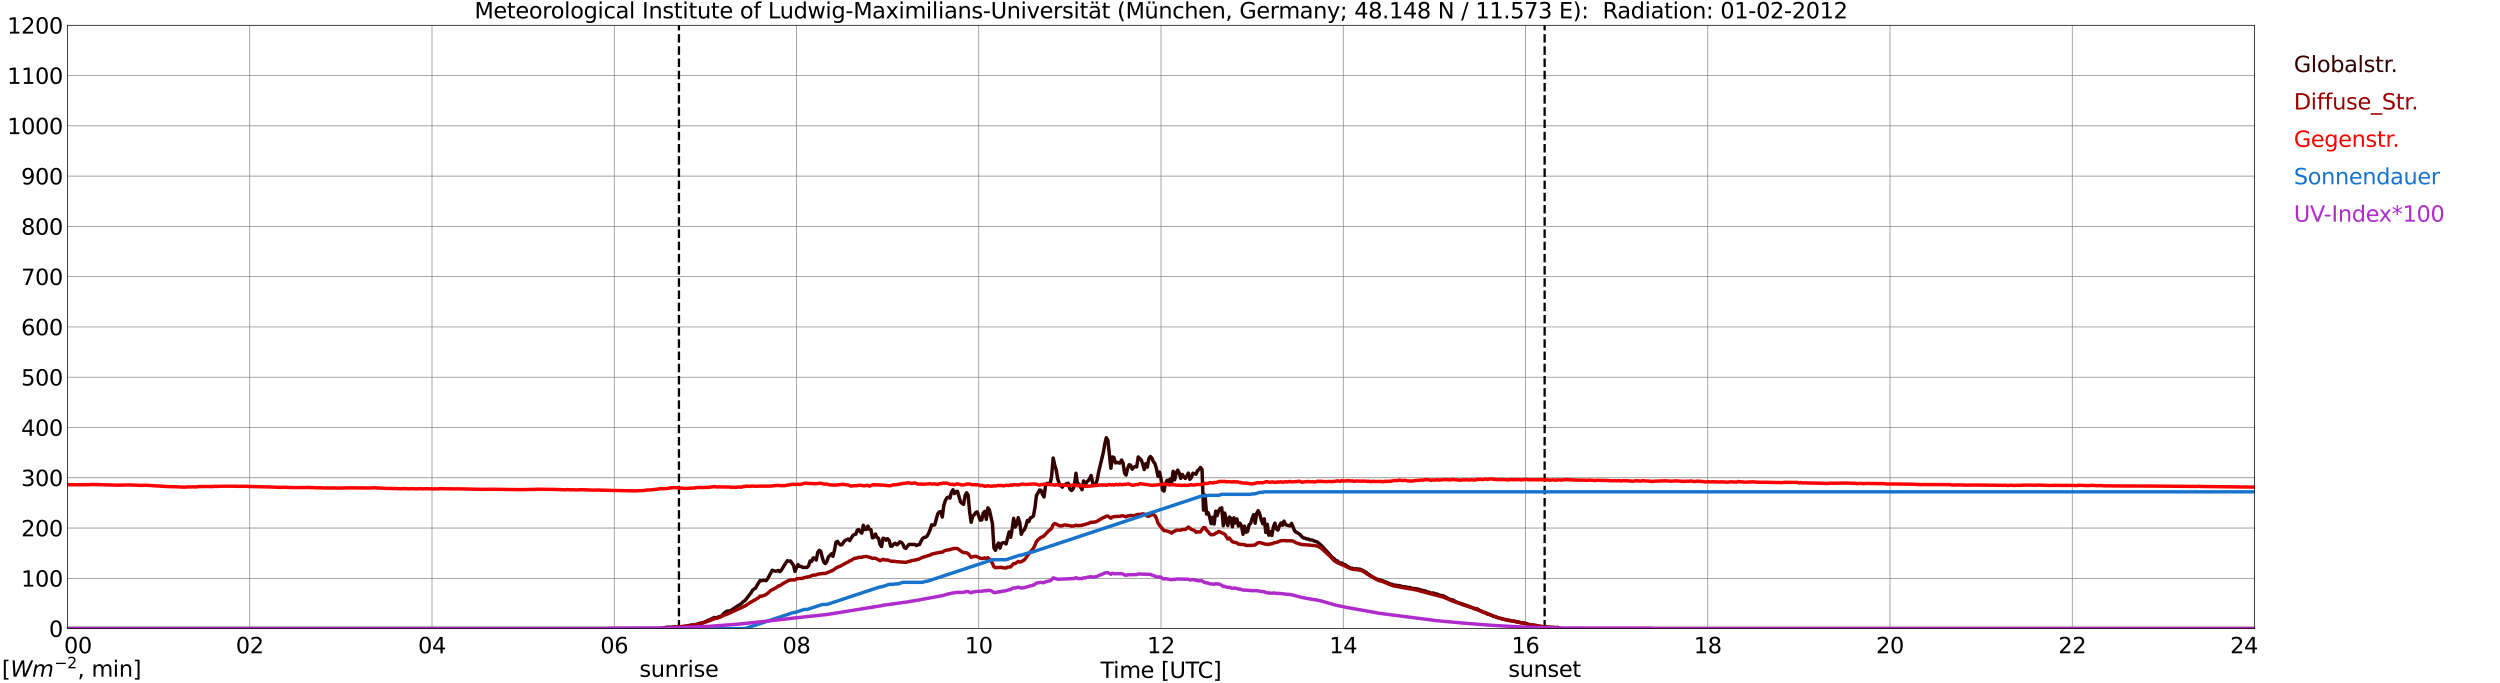 <?xml version="1.0" encoding="utf-8" standalone="no"?>
<!DOCTYPE svg PUBLIC "-//W3C//DTD SVG 1.1//EN"
  "http://www.w3.org/Graphics/SVG/1.1/DTD/svg11.dtd">
<svg xmlns:xlink="http://www.w3.org/1999/xlink" width="1085.4pt" height="296.64pt" viewBox="0 0 1085.4 296.64" xmlns="http://www.w3.org/2000/svg" version="1.1">
 <defs>
  <style type="text/css">*{stroke-linejoin: round; stroke-linecap: butt}</style>
 </defs>
 <g id="figure_1">
  <g id="patch_1">
   <path d="M 0 296.64 
L 1085.4 296.64 
L 1085.4 0 
L 0 0 
z
" style="fill: #ffffff"/>
  </g>
  <g id="axes_1">
   <g id="patch_2">
    <path d="M 29.306 272.909 
L 978.814 272.909 
L 978.814 10.976 
L 29.306 10.976 
z
" style="fill: #ffffff"/>
   </g>
   <g id="patch_3">
    <path d="M 978.814 272.909 
L 978.814 272.909 
L 978.814 10.976 
L 978.814 10.976 
z
" clip-path="url(#p00a37cfc99)" style="fill: #d3d3d3; opacity: 0.25; stroke: #d3d3d3; stroke-linejoin: miter"/>
   </g>
   <g id="matplotlib.axis_1">
    <g id="xtick_1">
     <g id="line2d_1">
      <path d="M 29.306 272.909 
L 29.306 10.976 
" clip-path="url(#p00a37cfc99)" style="fill: none; stroke: #808080; stroke-width: 0.3; stroke-linecap: square"/>
     </g>
     <g id="line2d_2"/>
     <g id="text_1">
      <!--    00 -->
      <g transform="translate(18.733 283.627) scale(0.095 -0.095)">
       <defs>
        <path id="DejaVuSans-20" transform="scale(0.016)"/>
        <path id="DejaVuSans-30" d="M 2034 4250 
Q 1547 4250 1301 3770 
Q 1056 3291 1056 2328 
Q 1056 1369 1301 889 
Q 1547 409 2034 409 
Q 2525 409 2770 889 
Q 3016 1369 3016 2328 
Q 3016 3291 2770 3770 
Q 2525 4250 2034 4250 
z
M 2034 4750 
Q 2819 4750 3233 4129 
Q 3647 3509 3647 2328 
Q 3647 1150 3233 529 
Q 2819 -91 2034 -91 
Q 1250 -91 836 529 
Q 422 1150 422 2328 
Q 422 3509 836 4129 
Q 1250 4750 2034 4750 
z
" transform="scale(0.016)"/>
       </defs>
       <use xlink:href="#DejaVuSans-20"/>
       <use xlink:href="#DejaVuSans-20" transform="translate(31.787 0)"/>
       <use xlink:href="#DejaVuSans-20" transform="translate(63.574 0)"/>
       <use xlink:href="#DejaVuSans-30" transform="translate(95.361 0)"/>
       <use xlink:href="#DejaVuSans-30" transform="translate(158.984 0)"/>
      </g>
     </g>
    </g>
    <g id="xtick_2">
     <g id="line2d_3">
      <path d="M 108.431 272.909 
L 108.431 10.976 
" clip-path="url(#p00a37cfc99)" style="fill: none; stroke: #808080; stroke-width: 0.3; stroke-linecap: square"/>
     </g>
     <g id="line2d_4"/>
     <g id="text_2">
      <!-- 02 -->
      <g transform="translate(102.387 283.627) scale(0.095 -0.095)">
       <defs>
        <path id="DejaVuSans-32" d="M 1228 531 
L 3431 531 
L 3431 0 
L 469 0 
L 469 531 
Q 828 903 1448 1529 
Q 2069 2156 2228 2338 
Q 2531 2678 2651 2914 
Q 2772 3150 2772 3378 
Q 2772 3750 2511 3984 
Q 2250 4219 1831 4219 
Q 1534 4219 1204 4116 
Q 875 4013 500 3803 
L 500 4441 
Q 881 4594 1212 4672 
Q 1544 4750 1819 4750 
Q 2544 4750 2975 4387 
Q 3406 4025 3406 3419 
Q 3406 3131 3298 2873 
Q 3191 2616 2906 2266 
Q 2828 2175 2409 1742 
Q 1991 1309 1228 531 
z
" transform="scale(0.016)"/>
       </defs>
       <use xlink:href="#DejaVuSans-30"/>
       <use xlink:href="#DejaVuSans-32" transform="translate(63.623 0)"/>
      </g>
     </g>
    </g>
    <g id="xtick_3">
     <g id="line2d_5">
      <path d="M 187.557 272.909 
L 187.557 10.976 
" clip-path="url(#p00a37cfc99)" style="fill: none; stroke: #808080; stroke-width: 0.3; stroke-linecap: square"/>
     </g>
     <g id="line2d_6"/>
     <g id="text_3">
      <!-- 04 -->
      <g transform="translate(181.513 283.627) scale(0.095 -0.095)">
       <defs>
        <path id="DejaVuSans-34" d="M 2419 4116 
L 825 1625 
L 2419 1625 
L 2419 4116 
z
M 2253 4666 
L 3047 4666 
L 3047 1625 
L 3713 1625 
L 3713 1100 
L 3047 1100 
L 3047 0 
L 2419 0 
L 2419 1100 
L 313 1100 
L 313 1709 
L 2253 4666 
z
" transform="scale(0.016)"/>
       </defs>
       <use xlink:href="#DejaVuSans-30"/>
       <use xlink:href="#DejaVuSans-34" transform="translate(63.623 0)"/>
      </g>
     </g>
    </g>
    <g id="xtick_4">
     <g id="line2d_7">
      <path d="M 266.683 272.909 
L 266.683 10.976 
" clip-path="url(#p00a37cfc99)" style="fill: none; stroke: #808080; stroke-width: 0.3; stroke-linecap: square"/>
     </g>
     <g id="line2d_8"/>
     <g id="text_4">
      <!-- 06 -->
      <g transform="translate(260.638 283.627) scale(0.095 -0.095)">
       <defs>
        <path id="DejaVuSans-36" d="M 2113 2584 
Q 1688 2584 1439 2293 
Q 1191 2003 1191 1497 
Q 1191 994 1439 701 
Q 1688 409 2113 409 
Q 2538 409 2786 701 
Q 3034 994 3034 1497 
Q 3034 2003 2786 2293 
Q 2538 2584 2113 2584 
z
M 3366 4563 
L 3366 3988 
Q 3128 4100 2886 4159 
Q 2644 4219 2406 4219 
Q 1781 4219 1451 3797 
Q 1122 3375 1075 2522 
Q 1259 2794 1537 2939 
Q 1816 3084 2150 3084 
Q 2853 3084 3261 2657 
Q 3669 2231 3669 1497 
Q 3669 778 3244 343 
Q 2819 -91 2113 -91 
Q 1303 -91 875 529 
Q 447 1150 447 2328 
Q 447 3434 972 4092 
Q 1497 4750 2381 4750 
Q 2619 4750 2861 4703 
Q 3103 4656 3366 4563 
z
" transform="scale(0.016)"/>
       </defs>
       <use xlink:href="#DejaVuSans-30"/>
       <use xlink:href="#DejaVuSans-36" transform="translate(63.623 0)"/>
      </g>
     </g>
    </g>
    <g id="xtick_5">
     <g id="line2d_9">
      <path d="M 345.808 272.909 
L 345.808 10.976 
" clip-path="url(#p00a37cfc99)" style="fill: none; stroke: #808080; stroke-width: 0.3; stroke-linecap: square"/>
     </g>
     <g id="line2d_10"/>
     <g id="text_5">
      <!-- 08 -->
      <g transform="translate(339.764 283.627) scale(0.095 -0.095)">
       <defs>
        <path id="DejaVuSans-38" d="M 2034 2216 
Q 1584 2216 1326 1975 
Q 1069 1734 1069 1313 
Q 1069 891 1326 650 
Q 1584 409 2034 409 
Q 2484 409 2743 651 
Q 3003 894 3003 1313 
Q 3003 1734 2745 1975 
Q 2488 2216 2034 2216 
z
M 1403 2484 
Q 997 2584 770 2862 
Q 544 3141 544 3541 
Q 544 4100 942 4425 
Q 1341 4750 2034 4750 
Q 2731 4750 3128 4425 
Q 3525 4100 3525 3541 
Q 3525 3141 3298 2862 
Q 3072 2584 2669 2484 
Q 3125 2378 3379 2068 
Q 3634 1759 3634 1313 
Q 3634 634 3220 271 
Q 2806 -91 2034 -91 
Q 1263 -91 848 271 
Q 434 634 434 1313 
Q 434 1759 690 2068 
Q 947 2378 1403 2484 
z
M 1172 3481 
Q 1172 3119 1398 2916 
Q 1625 2713 2034 2713 
Q 2441 2713 2670 2916 
Q 2900 3119 2900 3481 
Q 2900 3844 2670 4047 
Q 2441 4250 2034 4250 
Q 1625 4250 1398 4047 
Q 1172 3844 1172 3481 
z
" transform="scale(0.016)"/>
       </defs>
       <use xlink:href="#DejaVuSans-30"/>
       <use xlink:href="#DejaVuSans-38" transform="translate(63.623 0)"/>
      </g>
     </g>
    </g>
    <g id="xtick_6">
     <g id="line2d_11">
      <path d="M 424.934 272.909 
L 424.934 10.976 
" clip-path="url(#p00a37cfc99)" style="fill: none; stroke: #808080; stroke-width: 0.3; stroke-linecap: square"/>
     </g>
     <g id="line2d_12"/>
     <g id="text_6">
      <!-- 10 -->
      <g transform="translate(418.89 283.627) scale(0.095 -0.095)">
       <defs>
        <path id="DejaVuSans-31" d="M 794 531 
L 1825 531 
L 1825 4091 
L 703 3866 
L 703 4441 
L 1819 4666 
L 2450 4666 
L 2450 531 
L 3481 531 
L 3481 0 
L 794 0 
L 794 531 
z
" transform="scale(0.016)"/>
       </defs>
       <use xlink:href="#DejaVuSans-31"/>
       <use xlink:href="#DejaVuSans-30" transform="translate(63.623 0)"/>
      </g>
     </g>
    </g>
    <g id="xtick_7">
     <g id="line2d_13">
      <path d="M 504.06 272.909 
L 504.06 10.976 
" clip-path="url(#p00a37cfc99)" style="fill: none; stroke: #808080; stroke-width: 0.3; stroke-linecap: square"/>
     </g>
     <g id="line2d_14"/>
     <g id="text_7">
      <!-- 12 -->
      <g transform="translate(498.015 283.627) scale(0.095 -0.095)">
       <use xlink:href="#DejaVuSans-31"/>
       <use xlink:href="#DejaVuSans-32" transform="translate(63.623 0)"/>
      </g>
     </g>
    </g>
    <g id="xtick_8">
     <g id="line2d_15">
      <path d="M 583.185 272.909 
L 583.185 10.976 
" clip-path="url(#p00a37cfc99)" style="fill: none; stroke: #808080; stroke-width: 0.3; stroke-linecap: square"/>
     </g>
     <g id="line2d_16"/>
     <g id="text_8">
      <!-- 14 -->
      <g transform="translate(577.141 283.627) scale(0.095 -0.095)">
       <use xlink:href="#DejaVuSans-31"/>
       <use xlink:href="#DejaVuSans-34" transform="translate(63.623 0)"/>
      </g>
     </g>
    </g>
    <g id="xtick_9">
     <g id="line2d_17">
      <path d="M 662.311 272.909 
L 662.311 10.976 
" clip-path="url(#p00a37cfc99)" style="fill: none; stroke: #808080; stroke-width: 0.3; stroke-linecap: square"/>
     </g>
     <g id="line2d_18"/>
     <g id="text_9">
      <!-- 16 -->
      <g transform="translate(656.267 283.627) scale(0.095 -0.095)">
       <use xlink:href="#DejaVuSans-31"/>
       <use xlink:href="#DejaVuSans-36" transform="translate(63.623 0)"/>
      </g>
     </g>
    </g>
    <g id="xtick_10">
     <g id="line2d_19">
      <path d="M 741.437 272.909 
L 741.437 10.976 
" clip-path="url(#p00a37cfc99)" style="fill: none; stroke: #808080; stroke-width: 0.3; stroke-linecap: square"/>
     </g>
     <g id="line2d_20"/>
     <g id="text_10">
      <!-- 18 -->
      <g transform="translate(735.392 283.627) scale(0.095 -0.095)">
       <use xlink:href="#DejaVuSans-31"/>
       <use xlink:href="#DejaVuSans-38" transform="translate(63.623 0)"/>
      </g>
     </g>
    </g>
    <g id="xtick_11">
     <g id="line2d_21">
      <path d="M 820.562 272.909 
L 820.562 10.976 
" clip-path="url(#p00a37cfc99)" style="fill: none; stroke: #808080; stroke-width: 0.3; stroke-linecap: square"/>
     </g>
     <g id="line2d_22"/>
     <g id="text_11">
      <!-- 20 -->
      <g transform="translate(814.518 283.627) scale(0.095 -0.095)">
       <use xlink:href="#DejaVuSans-32"/>
       <use xlink:href="#DejaVuSans-30" transform="translate(63.623 0)"/>
      </g>
     </g>
    </g>
    <g id="xtick_12">
     <g id="line2d_23">
      <path d="M 899.688 272.909 
L 899.688 10.976 
" clip-path="url(#p00a37cfc99)" style="fill: none; stroke: #808080; stroke-width: 0.3; stroke-linecap: square"/>
     </g>
     <g id="line2d_24"/>
     <g id="text_12">
      <!-- 22 -->
      <g transform="translate(893.644 283.627) scale(0.095 -0.095)">
       <use xlink:href="#DejaVuSans-32"/>
       <use xlink:href="#DejaVuSans-32" transform="translate(63.623 0)"/>
      </g>
     </g>
    </g>
    <g id="xtick_13">
     <g id="line2d_25">
      <path d="M 978.814 272.909 
L 978.814 10.976 
" clip-path="url(#p00a37cfc99)" style="fill: none; stroke: #808080; stroke-width: 0.3; stroke-linecap: square"/>
     </g>
     <g id="line2d_26"/>
     <g id="text_13">
      <!-- 24    -->
      <g transform="translate(968.241 283.627) scale(0.095 -0.095)">
       <use xlink:href="#DejaVuSans-32"/>
       <use xlink:href="#DejaVuSans-34" transform="translate(63.623 0)"/>
       <use xlink:href="#DejaVuSans-20" transform="translate(127.246 0)"/>
       <use xlink:href="#DejaVuSans-20" transform="translate(159.033 0)"/>
       <use xlink:href="#DejaVuSans-20" transform="translate(190.82 0)"/>
      </g>
     </g>
    </g>
    <g id="text_14">
     <!-- Time [UTC] -->
     <g transform="translate(477.806 294.322) scale(0.095 -0.095)">
      <defs>
       <path id="DejaVuSans-54" d="M -19 4666 
L 3928 4666 
L 3928 4134 
L 2272 4134 
L 2272 0 
L 1638 0 
L 1638 4134 
L -19 4134 
L -19 4666 
z
" transform="scale(0.016)"/>
       <path id="DejaVuSans-69" d="M 603 3500 
L 1178 3500 
L 1178 0 
L 603 0 
L 603 3500 
z
M 603 4863 
L 1178 4863 
L 1178 4134 
L 603 4134 
L 603 4863 
z
" transform="scale(0.016)"/>
       <path id="DejaVuSans-6d" d="M 3328 2828 
Q 3544 3216 3844 3400 
Q 4144 3584 4550 3584 
Q 5097 3584 5394 3201 
Q 5691 2819 5691 2113 
L 5691 0 
L 5113 0 
L 5113 2094 
Q 5113 2597 4934 2840 
Q 4756 3084 4391 3084 
Q 3944 3084 3684 2787 
Q 3425 2491 3425 1978 
L 3425 0 
L 2847 0 
L 2847 2094 
Q 2847 2600 2669 2842 
Q 2491 3084 2119 3084 
Q 1678 3084 1418 2786 
Q 1159 2488 1159 1978 
L 1159 0 
L 581 0 
L 581 3500 
L 1159 3500 
L 1159 2956 
Q 1356 3278 1631 3431 
Q 1906 3584 2284 3584 
Q 2666 3584 2933 3390 
Q 3200 3197 3328 2828 
z
" transform="scale(0.016)"/>
       <path id="DejaVuSans-65" d="M 3597 1894 
L 3597 1613 
L 953 1613 
Q 991 1019 1311 708 
Q 1631 397 2203 397 
Q 2534 397 2845 478 
Q 3156 559 3463 722 
L 3463 178 
Q 3153 47 2828 -22 
Q 2503 -91 2169 -91 
Q 1331 -91 842 396 
Q 353 884 353 1716 
Q 353 2575 817 3079 
Q 1281 3584 2069 3584 
Q 2775 3584 3186 3129 
Q 3597 2675 3597 1894 
z
M 3022 2063 
Q 3016 2534 2758 2815 
Q 2500 3097 2075 3097 
Q 1594 3097 1305 2825 
Q 1016 2553 972 2059 
L 3022 2063 
z
" transform="scale(0.016)"/>
       <path id="DejaVuSans-5b" d="M 550 4863 
L 1875 4863 
L 1875 4416 
L 1125 4416 
L 1125 -397 
L 1875 -397 
L 1875 -844 
L 550 -844 
L 550 4863 
z
" transform="scale(0.016)"/>
       <path id="DejaVuSans-55" d="M 556 4666 
L 1191 4666 
L 1191 1831 
Q 1191 1081 1462 751 
Q 1734 422 2344 422 
Q 2950 422 3222 751 
Q 3494 1081 3494 1831 
L 3494 4666 
L 4128 4666 
L 4128 1753 
Q 4128 841 3676 375 
Q 3225 -91 2344 -91 
Q 1459 -91 1007 375 
Q 556 841 556 1753 
L 556 4666 
z
" transform="scale(0.016)"/>
       <path id="DejaVuSans-43" d="M 4122 4306 
L 4122 3641 
Q 3803 3938 3442 4084 
Q 3081 4231 2675 4231 
Q 1875 4231 1450 3742 
Q 1025 3253 1025 2328 
Q 1025 1406 1450 917 
Q 1875 428 2675 428 
Q 3081 428 3442 575 
Q 3803 722 4122 1019 
L 4122 359 
Q 3791 134 3420 21 
Q 3050 -91 2638 -91 
Q 1578 -91 968 557 
Q 359 1206 359 2328 
Q 359 3453 968 4101 
Q 1578 4750 2638 4750 
Q 3056 4750 3426 4639 
Q 3797 4528 4122 4306 
z
" transform="scale(0.016)"/>
       <path id="DejaVuSans-5d" d="M 1947 4863 
L 1947 -844 
L 622 -844 
L 622 -397 
L 1369 -397 
L 1369 4416 
L 622 4416 
L 622 4863 
L 1947 4863 
z
" transform="scale(0.016)"/>
      </defs>
      <use xlink:href="#DejaVuSans-54"/>
      <use xlink:href="#DejaVuSans-69" transform="translate(57.959 0)"/>
      <use xlink:href="#DejaVuSans-6d" transform="translate(85.742 0)"/>
      <use xlink:href="#DejaVuSans-65" transform="translate(183.154 0)"/>
      <use xlink:href="#DejaVuSans-20" transform="translate(244.678 0)"/>
      <use xlink:href="#DejaVuSans-5b" transform="translate(276.465 0)"/>
      <use xlink:href="#DejaVuSans-55" transform="translate(315.479 0)"/>
      <use xlink:href="#DejaVuSans-54" transform="translate(388.672 0)"/>
      <use xlink:href="#DejaVuSans-43" transform="translate(443.881 0)"/>
      <use xlink:href="#DejaVuSans-5d" transform="translate(513.705 0)"/>
     </g>
    </g>
   </g>
   <g id="matplotlib.axis_2">
    <g id="ytick_1">
     <g id="line2d_27">
      <path d="M 29.306 272.909 
L 978.814 272.909 
" clip-path="url(#p00a37cfc99)" style="fill: none; stroke: #808080; stroke-width: 0.3; stroke-linecap: square"/>
     </g>
     <g id="line2d_28"/>
     <g id="text_15">
      <!-- 0 -->
      <g transform="translate(21.261 276.518) scale(0.095 -0.095)">
       <use xlink:href="#DejaVuSans-30"/>
      </g>
     </g>
    </g>
    <g id="ytick_2">
     <g id="line2d_29">
      <path d="M 29.306 251.081 
L 978.814 251.081 
" clip-path="url(#p00a37cfc99)" style="fill: none; stroke: #808080; stroke-width: 0.3; stroke-linecap: square"/>
     </g>
     <g id="line2d_30"/>
     <g id="text_16">
      <!-- 100 -->
      <g transform="translate(9.173 254.69) scale(0.095 -0.095)">
       <use xlink:href="#DejaVuSans-31"/>
       <use xlink:href="#DejaVuSans-30" transform="translate(63.623 0)"/>
       <use xlink:href="#DejaVuSans-30" transform="translate(127.246 0)"/>
      </g>
     </g>
    </g>
    <g id="ytick_3">
     <g id="line2d_31">
      <path d="M 29.306 229.253 
L 978.814 229.253 
" clip-path="url(#p00a37cfc99)" style="fill: none; stroke: #808080; stroke-width: 0.3; stroke-linecap: square"/>
     </g>
     <g id="line2d_32"/>
     <g id="text_17">
      <!-- 200 -->
      <g transform="translate(9.173 232.863) scale(0.095 -0.095)">
       <use xlink:href="#DejaVuSans-32"/>
       <use xlink:href="#DejaVuSans-30" transform="translate(63.623 0)"/>
       <use xlink:href="#DejaVuSans-30" transform="translate(127.246 0)"/>
      </g>
     </g>
    </g>
    <g id="ytick_4">
     <g id="line2d_33">
      <path d="M 29.306 207.426 
L 978.814 207.426 
" clip-path="url(#p00a37cfc99)" style="fill: none; stroke: #808080; stroke-width: 0.3; stroke-linecap: square"/>
     </g>
     <g id="line2d_34"/>
     <g id="text_18">
      <!-- 300 -->
      <g transform="translate(9.173 211.035) scale(0.095 -0.095)">
       <defs>
        <path id="DejaVuSans-33" d="M 2597 2516 
Q 3050 2419 3304 2112 
Q 3559 1806 3559 1356 
Q 3559 666 3084 287 
Q 2609 -91 1734 -91 
Q 1441 -91 1130 -33 
Q 819 25 488 141 
L 488 750 
Q 750 597 1062 519 
Q 1375 441 1716 441 
Q 2309 441 2620 675 
Q 2931 909 2931 1356 
Q 2931 1769 2642 2001 
Q 2353 2234 1838 2234 
L 1294 2234 
L 1294 2753 
L 1863 2753 
Q 2328 2753 2575 2939 
Q 2822 3125 2822 3475 
Q 2822 3834 2567 4026 
Q 2313 4219 1838 4219 
Q 1578 4219 1281 4162 
Q 984 4106 628 3988 
L 628 4550 
Q 988 4650 1302 4700 
Q 1616 4750 1894 4750 
Q 2613 4750 3031 4423 
Q 3450 4097 3450 3541 
Q 3450 3153 3228 2886 
Q 3006 2619 2597 2516 
z
" transform="scale(0.016)"/>
       </defs>
       <use xlink:href="#DejaVuSans-33"/>
       <use xlink:href="#DejaVuSans-30" transform="translate(63.623 0)"/>
       <use xlink:href="#DejaVuSans-30" transform="translate(127.246 0)"/>
      </g>
     </g>
    </g>
    <g id="ytick_5">
     <g id="line2d_35">
      <path d="M 29.306 185.598 
L 978.814 185.598 
" clip-path="url(#p00a37cfc99)" style="fill: none; stroke: #808080; stroke-width: 0.3; stroke-linecap: square"/>
     </g>
     <g id="line2d_36"/>
     <g id="text_19">
      <!-- 400 -->
      <g transform="translate(9.173 189.207) scale(0.095 -0.095)">
       <use xlink:href="#DejaVuSans-34"/>
       <use xlink:href="#DejaVuSans-30" transform="translate(63.623 0)"/>
       <use xlink:href="#DejaVuSans-30" transform="translate(127.246 0)"/>
      </g>
     </g>
    </g>
    <g id="ytick_6">
     <g id="line2d_37">
      <path d="M 29.306 163.77 
L 978.814 163.77 
" clip-path="url(#p00a37cfc99)" style="fill: none; stroke: #808080; stroke-width: 0.3; stroke-linecap: square"/>
     </g>
     <g id="line2d_38"/>
     <g id="text_20">
      <!-- 500 -->
      <g transform="translate(9.173 167.379) scale(0.095 -0.095)">
       <defs>
        <path id="DejaVuSans-35" d="M 691 4666 
L 3169 4666 
L 3169 4134 
L 1269 4134 
L 1269 2991 
Q 1406 3038 1543 3061 
Q 1681 3084 1819 3084 
Q 2600 3084 3056 2656 
Q 3513 2228 3513 1497 
Q 3513 744 3044 326 
Q 2575 -91 1722 -91 
Q 1428 -91 1123 -41 
Q 819 9 494 109 
L 494 744 
Q 775 591 1075 516 
Q 1375 441 1709 441 
Q 2250 441 2565 725 
Q 2881 1009 2881 1497 
Q 2881 1984 2565 2268 
Q 2250 2553 1709 2553 
Q 1456 2553 1204 2497 
Q 953 2441 691 2322 
L 691 4666 
z
" transform="scale(0.016)"/>
       </defs>
       <use xlink:href="#DejaVuSans-35"/>
       <use xlink:href="#DejaVuSans-30" transform="translate(63.623 0)"/>
       <use xlink:href="#DejaVuSans-30" transform="translate(127.246 0)"/>
      </g>
     </g>
    </g>
    <g id="ytick_7">
     <g id="line2d_39">
      <path d="M 29.306 141.942 
L 978.814 141.942 
" clip-path="url(#p00a37cfc99)" style="fill: none; stroke: #808080; stroke-width: 0.3; stroke-linecap: square"/>
     </g>
     <g id="line2d_40"/>
     <g id="text_21">
      <!-- 600 -->
      <g transform="translate(9.173 145.551) scale(0.095 -0.095)">
       <use xlink:href="#DejaVuSans-36"/>
       <use xlink:href="#DejaVuSans-30" transform="translate(63.623 0)"/>
       <use xlink:href="#DejaVuSans-30" transform="translate(127.246 0)"/>
      </g>
     </g>
    </g>
    <g id="ytick_8">
     <g id="line2d_41">
      <path d="M 29.306 120.114 
L 978.814 120.114 
" clip-path="url(#p00a37cfc99)" style="fill: none; stroke: #808080; stroke-width: 0.3; stroke-linecap: square"/>
     </g>
     <g id="line2d_42"/>
     <g id="text_22">
      <!-- 700 -->
      <g transform="translate(9.173 123.724) scale(0.095 -0.095)">
       <defs>
        <path id="DejaVuSans-37" d="M 525 4666 
L 3525 4666 
L 3525 4397 
L 1831 0 
L 1172 0 
L 2766 4134 
L 525 4134 
L 525 4666 
z
" transform="scale(0.016)"/>
       </defs>
       <use xlink:href="#DejaVuSans-37"/>
       <use xlink:href="#DejaVuSans-30" transform="translate(63.623 0)"/>
       <use xlink:href="#DejaVuSans-30" transform="translate(127.246 0)"/>
      </g>
     </g>
    </g>
    <g id="ytick_9">
     <g id="line2d_43">
      <path d="M 29.306 98.287 
L 978.814 98.287 
" clip-path="url(#p00a37cfc99)" style="fill: none; stroke: #808080; stroke-width: 0.3; stroke-linecap: square"/>
     </g>
     <g id="line2d_44"/>
     <g id="text_23">
      <!-- 800 -->
      <g transform="translate(9.173 101.896) scale(0.095 -0.095)">
       <use xlink:href="#DejaVuSans-38"/>
       <use xlink:href="#DejaVuSans-30" transform="translate(63.623 0)"/>
       <use xlink:href="#DejaVuSans-30" transform="translate(127.246 0)"/>
      </g>
     </g>
    </g>
    <g id="ytick_10">
     <g id="line2d_45">
      <path d="M 29.306 76.459 
L 978.814 76.459 
" clip-path="url(#p00a37cfc99)" style="fill: none; stroke: #808080; stroke-width: 0.3; stroke-linecap: square"/>
     </g>
     <g id="line2d_46"/>
     <g id="text_24">
      <!-- 900 -->
      <g transform="translate(9.173 80.068) scale(0.095 -0.095)">
       <defs>
        <path id="DejaVuSans-39" d="M 703 97 
L 703 672 
Q 941 559 1184 500 
Q 1428 441 1663 441 
Q 2288 441 2617 861 
Q 2947 1281 2994 2138 
Q 2813 1869 2534 1725 
Q 2256 1581 1919 1581 
Q 1219 1581 811 2004 
Q 403 2428 403 3163 
Q 403 3881 828 4315 
Q 1253 4750 1959 4750 
Q 2769 4750 3195 4129 
Q 3622 3509 3622 2328 
Q 3622 1225 3098 567 
Q 2575 -91 1691 -91 
Q 1453 -91 1209 -44 
Q 966 3 703 97 
z
M 1959 2075 
Q 2384 2075 2632 2365 
Q 2881 2656 2881 3163 
Q 2881 3666 2632 3958 
Q 2384 4250 1959 4250 
Q 1534 4250 1286 3958 
Q 1038 3666 1038 3163 
Q 1038 2656 1286 2365 
Q 1534 2075 1959 2075 
z
" transform="scale(0.016)"/>
       </defs>
       <use xlink:href="#DejaVuSans-39"/>
       <use xlink:href="#DejaVuSans-30" transform="translate(63.623 0)"/>
       <use xlink:href="#DejaVuSans-30" transform="translate(127.246 0)"/>
      </g>
     </g>
    </g>
    <g id="ytick_11">
     <g id="line2d_47">
      <path d="M 29.306 54.631 
L 978.814 54.631 
" clip-path="url(#p00a37cfc99)" style="fill: none; stroke: #808080; stroke-width: 0.3; stroke-linecap: square"/>
     </g>
     <g id="line2d_48"/>
     <g id="text_25">
      <!-- 1000 -->
      <g transform="translate(3.128 58.24) scale(0.095 -0.095)">
       <use xlink:href="#DejaVuSans-31"/>
       <use xlink:href="#DejaVuSans-30" transform="translate(63.623 0)"/>
       <use xlink:href="#DejaVuSans-30" transform="translate(127.246 0)"/>
       <use xlink:href="#DejaVuSans-30" transform="translate(190.869 0)"/>
      </g>
     </g>
    </g>
    <g id="ytick_12">
     <g id="line2d_49">
      <path d="M 29.306 32.803 
L 978.814 32.803 
" clip-path="url(#p00a37cfc99)" style="fill: none; stroke: #808080; stroke-width: 0.3; stroke-linecap: square"/>
     </g>
     <g id="line2d_50"/>
     <g id="text_26">
      <!-- 1100 -->
      <g transform="translate(3.128 36.413) scale(0.095 -0.095)">
       <use xlink:href="#DejaVuSans-31"/>
       <use xlink:href="#DejaVuSans-31" transform="translate(63.623 0)"/>
       <use xlink:href="#DejaVuSans-30" transform="translate(127.246 0)"/>
       <use xlink:href="#DejaVuSans-30" transform="translate(190.869 0)"/>
      </g>
     </g>
    </g>
    <g id="ytick_13">
     <g id="line2d_51">
      <path d="M 29.306 10.976 
L 978.814 10.976 
" clip-path="url(#p00a37cfc99)" style="fill: none; stroke: #808080; stroke-width: 0.3; stroke-linecap: square"/>
     </g>
     <g id="line2d_52"/>
     <g id="text_27">
      <!-- 1200 -->
      <g transform="translate(3.128 14.585) scale(0.095 -0.095)">
       <use xlink:href="#DejaVuSans-31"/>
       <use xlink:href="#DejaVuSans-32" transform="translate(63.623 0)"/>
       <use xlink:href="#DejaVuSans-30" transform="translate(127.246 0)"/>
       <use xlink:href="#DejaVuSans-30" transform="translate(190.869 0)"/>
      </g>
     </g>
    </g>
   </g>
   <g id="line2d_53">
    <path d="M 294.772 272.909 
L 294.772 10.976 
" clip-path="url(#p00a37cfc99)" style="fill: none; stroke-dasharray: 3.7,1.6; stroke-dashoffset: 0; stroke: #000000"/>
   </g>
   <g id="line2d_54">
    <path d="M 670.619 272.909 
L 670.619 10.976 
" clip-path="url(#p00a37cfc99)" style="fill: none; stroke-dasharray: 3.7,1.6; stroke-dashoffset: 0; stroke: #000000"/>
   </g>
   <g id="line2d_55">
    <path d="M 29.306 272.909 
L 287.124 272.909 
L 287.783 272.636 
L 289.761 272.28 
L 290.42 272.459 
L 291.08 272.311 
L 291.739 272.398 
L 293.058 272.132 
L 293.717 272.37 
L 294.377 272.103 
L 295.036 272.252 
L 298.333 271.865 
L 300.311 271.363 
L 300.971 271.392 
L 302.289 271.125 
L 303.608 270.652 
L 304.267 270.503 
L 304.927 270.475 
L 306.905 269.646 
L 307.564 269.259 
L 308.224 269.111 
L 308.883 268.668 
L 310.202 268.074 
L 310.861 268.401 
L 311.521 267.987 
L 312.839 267.572 
L 313.499 267.247 
L 314.158 266.356 
L 315.477 265.38 
L 316.796 265.173 
L 317.455 264.994 
L 318.114 264.433 
L 318.774 264.106 
L 319.433 263.573 
L 321.411 262.388 
L 322.071 261.855 
L 322.73 261.144 
L 323.39 260.79 
L 326.027 257.442 
L 326.686 256.318 
L 327.346 255.695 
L 328.005 255.399 
L 328.665 254.154 
L 329.983 252.052 
L 330.643 252.17 
L 331.302 251.904 
L 332.621 252.111 
L 333.28 251.282 
L 335.258 247.58 
L 336.577 247.995 
L 337.236 247.964 
L 337.896 247.669 
L 338.555 248.202 
L 339.215 247.549 
L 341.193 244.323 
L 341.852 243.433 
L 342.512 243.671 
L 343.171 243.553 
L 344.49 245.388 
L 345.149 248.054 
L 345.808 246.395 
L 346.468 245.122 
L 347.127 245.921 
L 347.787 245.893 
L 348.446 246.336 
L 350.424 246.336 
L 351.083 245.565 
L 351.743 243.522 
L 352.402 243.788 
L 353.062 242.219 
L 353.721 242.367 
L 354.38 243.138 
L 355.04 239.792 
L 355.699 238.932 
L 356.359 239.405 
L 357.018 242.071 
L 357.677 244.085 
L 358.337 244.677 
L 358.996 243.76 
L 359.655 241.745 
L 360.315 241.182 
L 360.974 240.442 
L 361.634 241.538 
L 362.293 238.873 
L 362.952 235.378 
L 363.612 235.022 
L 364.271 236.029 
L 364.93 236.592 
L 365.59 236.443 
L 366.249 235.378 
L 366.909 234.608 
L 368.227 234.016 
L 368.887 234.725 
L 370.206 232.593 
L 370.865 232.06 
L 371.524 231.971 
L 372.184 230.166 
L 372.843 229.928 
L 373.502 230.906 
L 374.162 231.469 
L 374.821 228.033 
L 375.481 229.899 
L 376.14 229.838 
L 376.799 228.417 
L 377.459 229.81 
L 378.118 229.928 
L 378.777 233.512 
L 379.437 233.246 
L 380.096 231.853 
L 380.756 233.335 
L 381.415 233.689 
L 382.074 236.443 
L 382.734 237.303 
L 383.393 233.66 
L 384.053 233.837 
L 384.712 234.549 
L 385.371 233.868 
L 386.031 234.608 
L 386.69 237.155 
L 387.349 237.096 
L 388.009 236.208 
L 388.668 235.852 
L 389.328 236.533 
L 389.987 236.088 
L 390.646 235.26 
L 391.306 235.437 
L 391.965 236.208 
L 392.624 237.777 
L 393.284 238.102 
L 394.603 236.384 
L 395.921 236.384 
L 397.24 236.384 
L 397.899 236.858 
L 398.559 236.533 
L 399.218 236.384 
L 399.878 234.933 
L 400.537 233.868 
L 401.196 233.305 
L 401.856 233.274 
L 402.515 232.713 
L 403.175 231.497 
L 403.834 229.928 
L 404.493 227.854 
L 405.153 228.033 
L 405.812 227.854 
L 407.131 223.087 
L 407.79 222.288 
L 408.45 222.168 
L 409.109 224.48 
L 409.768 219.413 
L 410.428 217.311 
L 411.087 216.126 
L 411.746 215.831 
L 412.406 216.305 
L 413.065 213.817 
L 413.725 212.631 
L 414.384 214.321 
L 415.043 213.433 
L 415.703 213.312 
L 417.022 217.874 
L 417.681 218.555 
L 418.34 218.97 
L 419 215.238 
L 419.659 213.935 
L 420.318 214.971 
L 420.978 222.199 
L 421.637 226.758 
L 422.297 224.065 
L 422.956 223.53 
L 423.615 222.524 
L 424.275 222.257 
L 425.593 225.842 
L 426.253 225.693 
L 426.912 222.672 
L 427.572 221.991 
L 428.231 225.486 
L 428.89 220.481 
L 429.55 221.369 
L 430.869 227.293 
L 431.528 237.925 
L 432.187 238.932 
L 432.847 236.889 
L 433.506 235.793 
L 434.165 237.984 
L 434.825 235.97 
L 435.484 235.586 
L 436.144 235.614 
L 436.803 236.177 
L 438.122 230.965 
L 438.781 233.274 
L 439.44 229.572 
L 440.1 225.041 
L 440.759 228.832 
L 441.419 227.559 
L 442.078 224.746 
L 442.737 226.907 
L 443.397 231.971 
L 444.056 230.609 
L 444.716 229.987 
L 445.375 228.389 
L 446.034 225.959 
L 446.694 226.405 
L 447.353 224.864 
L 448.012 224.597 
L 448.672 224.006 
L 449.331 220.422 
L 449.991 215.061 
L 450.65 214.052 
L 451.309 212.749 
L 451.969 212.869 
L 452.628 214.675 
L 453.287 215.742 
L 453.947 210.737 
L 454.606 209.818 
L 455.925 210.084 
L 456.584 206.561 
L 457.244 198.86 
L 457.903 201.881 
L 458.563 204.014 
L 459.222 207.923 
L 459.881 209.997 
L 461.2 211.507 
L 461.859 210.647 
L 462.519 210.412 
L 463.178 209.907 
L 463.838 209.848 
L 464.497 212.306 
L 465.156 212.957 
L 465.816 212.396 
L 466.475 210.678 
L 467.134 205.465 
L 467.794 210.115 
L 468.453 210.174 
L 469.772 212.631 
L 470.431 208.812 
L 471.091 210.944 
L 471.75 209.196 
L 472.409 208.781 
L 473.069 207.834 
L 473.728 206.441 
L 474.388 209.7 
L 475.047 210.706 
L 475.706 210.322 
L 476.366 208.248 
L 477.025 204.754 
L 479.003 196.52 
L 479.663 192.701 
L 480.322 190.033 
L 480.981 191.101 
L 482.3 203.302 
L 482.96 198.387 
L 483.619 198.653 
L 484.278 200.993 
L 484.938 200.668 
L 485.597 200.993 
L 486.256 201.021 
L 486.916 199.749 
L 487.575 200.962 
L 488.235 205.376 
L 488.894 206.264 
L 489.553 203.481 
L 490.213 201.792 
L 490.872 201.94 
L 491.532 203.686 
L 492.191 202.977 
L 492.85 202.503 
L 493.51 202.711 
L 494.169 198.387 
L 495.488 199.69 
L 496.147 201.525 
L 496.807 203.865 
L 497.466 201.318 
L 498.125 202.829 
L 498.785 199.127 
L 499.444 198.208 
L 500.103 198.889 
L 500.763 200.489 
L 501.422 201.229 
L 502.082 203.51 
L 502.741 206.827 
L 503.4 204.961 
L 504.06 207.864 
L 504.719 212.749 
L 505.379 213.195 
L 506.038 209.728 
L 506.697 208.545 
L 507.357 209.196 
L 508.016 207.923 
L 508.675 209.462 
L 509.335 204.636 
L 509.994 208.307 
L 510.654 205.258 
L 511.313 204.101 
L 511.972 205.376 
L 512.632 207.685 
L 513.291 205.967 
L 513.95 206.945 
L 514.61 207.716 
L 515.269 206.738 
L 515.929 205.404 
L 516.588 208.1 
L 517.247 207.301 
L 517.907 205.465 
L 518.566 205.612 
L 519.226 205.88 
L 519.885 204.37 
L 520.544 203.894 
L 521.204 202.946 
L 521.863 203.748 
L 522.522 221.487 
L 523.182 214.943 
L 523.841 223.176 
L 524.501 222.554 
L 525.16 224.418 
L 525.819 227.322 
L 526.479 224.538 
L 527.138 227.529 
L 527.797 221.932 
L 528.457 223.857 
L 529.116 221.694 
L 529.776 220.688 
L 530.435 220.481 
L 531.094 228.24 
L 531.754 222.762 
L 532.413 226.374 
L 533.073 228.182 
L 533.732 224.48 
L 534.391 225.041 
L 535.051 228.714 
L 535.71 224.805 
L 536.369 227.086 
L 537.029 225.309 
L 537.688 228.389 
L 538.348 227.173 
L 539.007 228.269 
L 539.666 231.971 
L 540.326 228.417 
L 540.985 231.082 
L 541.644 230.729 
L 542.304 227.854 
L 542.963 227.293 
L 543.623 225.102 
L 544.282 223.412 
L 544.941 227.173 
L 545.601 222.849 
L 546.26 221.694 
L 546.919 223.146 
L 547.579 225.663 
L 548.238 227.38 
L 548.898 225.248 
L 549.557 231.172 
L 550.216 227.647 
L 550.876 232.357 
L 551.535 230.816 
L 552.195 232.475 
L 552.854 228.773 
L 553.513 227.114 
L 554.173 229.603 
L 554.832 230.135 
L 555.491 228.299 
L 556.151 227.025 
L 556.81 228.061 
L 557.47 226.256 
L 558.129 227.736 
L 558.788 228.033 
L 560.107 228.358 
L 560.766 227.232 
L 562.085 230.491 
L 562.745 231.054 
L 564.063 231.794 
L 565.382 233.128 
L 566.042 233.63 
L 566.701 233.63 
L 567.36 234.044 
L 568.02 233.986 
L 568.679 234.431 
L 569.338 234.4 
L 569.998 234.549 
L 570.657 234.933 
L 571.976 235.319 
L 573.954 237.124 
L 575.932 239.229 
L 578.57 242.16 
L 579.229 242.544 
L 579.889 243.345 
L 580.548 243.433 
L 581.207 244.116 
L 581.867 244.469 
L 582.526 244.469 
L 583.185 244.974 
L 583.845 245.092 
L 585.164 245.98 
L 586.482 246.75 
L 587.142 246.691 
L 587.801 247.017 
L 588.46 246.958 
L 590.439 247.106 
L 591.098 247.462 
L 591.757 247.669 
L 592.417 248.143 
L 593.076 248.379 
L 593.736 249.149 
L 594.395 249.416 
L 595.054 249.92 
L 596.373 250.749 
L 597.032 251.133 
L 598.351 251.638 
L 599.011 251.697 
L 600.329 252.201 
L 602.307 252.941 
L 603.626 253.622 
L 604.286 253.622 
L 604.945 253.978 
L 606.264 254.095 
L 606.923 254.274 
L 607.582 254.244 
L 608.901 254.718 
L 609.561 254.687 
L 610.22 254.776 
L 610.879 255.014 
L 612.198 255.073 
L 612.858 255.458 
L 614.176 255.516 
L 615.495 255.724 
L 618.133 256.494 
L 618.792 256.525 
L 619.451 256.881 
L 620.77 257.265 
L 621.429 257.621 
L 622.089 257.413 
L 623.408 257.856 
L 624.067 257.946 
L 624.726 258.33 
L 626.705 258.745 
L 629.342 260.137 
L 630.001 260.375 
L 630.661 260.463 
L 631.98 261.205 
L 633.298 261.796 
L 633.958 261.886 
L 635.276 262.359 
L 636.595 262.833 
L 640.552 264.313 
L 641.211 264.254 
L 642.53 265.084 
L 643.189 265.291 
L 643.848 265.706 
L 645.167 266.061 
L 645.827 266.653 
L 646.486 266.684 
L 647.805 267.275 
L 648.464 267.69 
L 649.123 267.69 
L 649.783 268.046 
L 655.058 269.408 
L 655.717 269.377 
L 656.377 269.584 
L 657.695 269.674 
L 658.355 269.971 
L 659.014 269.999 
L 660.333 270.386 
L 661.652 270.475 
L 662.97 270.829 
L 663.63 271.215 
L 666.927 271.54 
L 667.586 271.806 
L 668.905 271.924 
L 670.224 272.191 
L 673.521 272.488 
L 674.18 272.398 
L 674.839 272.488 
L 675.499 272.725 
L 676.158 272.37 
L 676.817 272.577 
L 677.477 272.909 
L 978.154 272.909 
L 978.154 272.909 
" clip-path="url(#p00a37cfc99)" style="fill: none; stroke: #330000; stroke-width: 1.5; stroke-linecap: square"/>
   </g>
   <g id="line2d_56">
    <path d="M 29.306 272.909 
L 287.124 272.909 
L 287.783 272.616 
L 296.355 271.988 
L 302.949 271.064 
L 305.586 270.309 
L 308.224 269.384 
L 309.543 268.838 
L 310.861 268.46 
L 311.521 268.377 
L 312.18 268.041 
L 312.839 267.873 
L 314.158 267.159 
L 315.477 266.74 
L 323.39 263.13 
L 326.027 261.41 
L 329.324 259.52 
L 329.983 258.806 
L 330.643 258.932 
L 331.302 258.555 
L 331.961 258.47 
L 333.28 257.632 
L 334.599 256.372 
L 337.236 255.03 
L 337.896 254.399 
L 338.555 254.357 
L 339.874 253.393 
L 342.512 251.965 
L 343.171 251.797 
L 345.149 251.756 
L 345.808 251.293 
L 347.127 251.166 
L 348.446 251.125 
L 349.105 250.789 
L 351.743 250.243 
L 353.062 249.656 
L 353.721 249.697 
L 354.38 249.573 
L 355.04 249.278 
L 357.677 248.942 
L 358.337 248.983 
L 361.634 247.6 
L 362.952 246.591 
L 364.271 246.004 
L 364.93 245.753 
L 367.568 244.282 
L 368.227 244.031 
L 368.887 243.526 
L 369.546 243.317 
L 370.206 242.813 
L 370.865 242.479 
L 372.184 242.226 
L 372.843 241.974 
L 374.162 241.974 
L 374.821 241.68 
L 376.14 241.597 
L 378.118 242.099 
L 378.777 242.435 
L 379.437 242.352 
L 380.096 242.394 
L 381.415 243.066 
L 382.074 243.444 
L 383.393 242.856 
L 384.053 243.066 
L 384.712 243.149 
L 385.371 243.107 
L 386.69 243.612 
L 387.349 243.695 
L 388.009 243.653 
L 389.328 243.863 
L 390.646 243.948 
L 393.284 244.157 
L 394.603 243.736 
L 395.262 243.653 
L 395.921 243.317 
L 396.581 243.317 
L 398.559 242.856 
L 399.218 242.603 
L 400.537 241.974 
L 403.834 240.966 
L 404.493 240.588 
L 406.471 240.128 
L 407.79 239.875 
L 408.45 239.75 
L 409.109 239.75 
L 409.768 239.288 
L 410.428 238.993 
L 411.746 238.742 
L 412.406 238.659 
L 413.065 238.364 
L 414.384 238.113 
L 415.703 238.155 
L 417.681 239.624 
L 418.34 239.916 
L 419.659 240.001 
L 420.318 240.337 
L 421.637 241.974 
L 422.297 241.721 
L 423.615 241.512 
L 424.934 242.016 
L 425.593 242.352 
L 426.253 242.479 
L 426.912 242.435 
L 427.572 242.184 
L 428.231 242.52 
L 428.89 242.099 
L 430.209 243.358 
L 430.869 244.576 
L 431.528 246.087 
L 432.187 246.464 
L 434.825 246.299 
L 435.484 246.55 
L 436.803 246.633 
L 437.462 246.213 
L 438.781 246.131 
L 440.1 244.661 
L 440.759 244.703 
L 442.078 243.78 
L 442.737 244.031 
L 443.397 243.863 
L 444.716 243.107 
L 445.375 242.267 
L 446.034 241.219 
L 448.672 238.028 
L 449.331 236.727 
L 449.991 235.131 
L 450.65 234.335 
L 451.969 233.285 
L 452.628 233.075 
L 453.287 232.613 
L 455.266 230.473 
L 455.925 230.011 
L 456.584 229.297 
L 457.244 227.786 
L 457.903 227.282 
L 458.563 227.533 
L 459.881 228.247 
L 460.541 228.332 
L 461.2 228.291 
L 461.859 227.955 
L 462.519 227.869 
L 463.178 228.079 
L 463.838 228.079 
L 465.156 228.415 
L 466.475 228.291 
L 467.134 227.996 
L 467.794 228.206 
L 469.772 228.079 
L 470.431 227.786 
L 471.091 227.745 
L 471.75 227.45 
L 472.409 227.324 
L 473.728 226.695 
L 474.388 226.778 
L 475.706 226.568 
L 476.366 226.274 
L 479.003 224.722 
L 479.663 224.512 
L 480.322 224.091 
L 480.981 224.05 
L 482.3 224.973 
L 482.96 224.471 
L 483.619 224.303 
L 484.938 224.218 
L 486.256 224.176 
L 486.916 223.925 
L 487.575 223.967 
L 488.894 224.386 
L 489.553 224.008 
L 490.213 223.967 
L 490.872 223.713 
L 491.532 223.925 
L 492.85 223.84 
L 493.51 223.421 
L 494.169 223.336 
L 494.828 223.379 
L 496.147 223.085 
L 497.466 223.379 
L 498.125 224.091 
L 498.785 224.176 
L 499.444 223.672 
L 500.103 223.421 
L 500.763 223.379 
L 501.422 223.84 
L 502.082 225.058 
L 502.741 227.073 
L 503.4 228.037 
L 505.379 230.43 
L 506.038 230.388 
L 507.357 230.766 
L 508.016 231.019 
L 508.675 231.48 
L 509.335 230.807 
L 509.994 230.639 
L 510.654 230.179 
L 511.972 230.179 
L 512.632 230.179 
L 513.291 229.884 
L 514.61 229.884 
L 515.269 229.424 
L 515.929 228.793 
L 517.247 229.843 
L 518.566 230.305 
L 519.226 231.102 
L 519.885 230.934 
L 521.204 230.934 
L 522.522 229.046 
L 523.182 229.087 
L 523.841 230.22 
L 524.501 230.766 
L 525.16 231.689 
L 525.819 232.193 
L 527.138 232.025 
L 527.797 231.438 
L 528.457 231.312 
L 529.116 230.683 
L 531.754 231.942 
L 533.073 234.04 
L 533.732 233.58 
L 535.051 235.258 
L 537.029 235.719 
L 537.688 236.264 
L 540.326 236.476 
L 540.985 236.81 
L 543.623 236.769 
L 544.941 236.601 
L 545.601 236.013 
L 546.26 235.636 
L 546.919 235.551 
L 549.557 236.308 
L 550.216 236.264 
L 550.876 236.432 
L 551.535 236.096 
L 552.195 236.096 
L 553.513 235.551 
L 554.173 235.509 
L 556.151 234.754 
L 557.47 234.712 
L 558.788 234.795 
L 560.766 234.795 
L 561.426 234.922 
L 562.745 235.677 
L 564.063 236.096 
L 564.723 236.349 
L 566.701 236.518 
L 570.657 236.854 
L 571.976 237.105 
L 572.635 237.399 
L 573.954 238.279 
L 577.251 241.344 
L 578.57 242.688 
L 579.229 243.358 
L 580.548 244.24 
L 581.867 244.827 
L 583.845 245.668 
L 585.823 246.676 
L 587.142 247.095 
L 587.801 247.222 
L 589.12 247.305 
L 591.098 247.724 
L 591.757 247.977 
L 594.395 249.739 
L 598.351 251.921 
L 600.329 252.511 
L 603.626 253.853 
L 604.945 254.357 
L 612.858 255.785 
L 614.836 256.121 
L 615.495 256.245 
L 616.814 256.667 
L 626.705 259.269 
L 630.661 260.947 
L 632.639 261.619 
L 633.298 261.912 
L 633.958 262.08 
L 635.276 262.626 
L 636.595 263.047 
L 639.233 263.885 
L 639.892 264.221 
L 641.211 264.64 
L 644.508 266.027 
L 651.102 268.419 
L 652.42 268.755 
L 654.399 269.174 
L 662.97 270.896 
L 664.949 271.315 
L 667.586 271.734 
L 668.246 271.946 
L 668.905 271.946 
L 670.224 272.112 
L 676.817 272.533 
L 677.477 272.909 
L 978.154 272.909 
L 978.154 272.909 
" clip-path="url(#p00a37cfc99)" style="fill: none; stroke: #990000; stroke-width: 1.5; stroke-linecap: square"/>
   </g>
   <g id="line2d_57">
    <path d="M 29.306 210.381 
L 29.965 210.47 
L 31.284 210.44 
L 37.878 210.464 
L 39.856 210.361 
L 42.493 210.396 
L 51.065 210.649 
L 52.384 210.615 
L 53.703 210.593 
L 55.681 210.521 
L 61.615 210.748 
L 62.934 210.658 
L 64.912 210.767 
L 66.89 210.905 
L 68.869 211.005 
L 72.166 211.215 
L 74.144 211.278 
L 75.462 211.32 
L 77.441 211.344 
L 78.759 211.477 
L 80.078 211.459 
L 80.737 211.49 
L 81.397 211.372 
L 85.353 211.405 
L 86.013 211.248 
L 89.969 211.21 
L 91.947 211.254 
L 93.266 211.125 
L 93.925 211.191 
L 95.903 211.101 
L 101.178 211.101 
L 103.816 211.145 
L 105.135 211.119 
L 105.794 211.178 
L 106.453 211.099 
L 108.431 211.232 
L 117.663 211.435 
L 118.982 211.499 
L 120.96 211.562 
L 121.619 211.651 
L 122.278 211.547 
L 128.213 211.695 
L 134.147 211.636 
L 138.104 211.824 
L 138.763 211.763 
L 140.741 211.876 
L 145.357 211.872 
L 146.676 211.918 
L 152.61 211.793 
L 155.247 211.861 
L 157.226 211.843 
L 159.863 211.87 
L 163.16 211.767 
L 163.819 211.881 
L 164.479 211.854 
L 165.798 211.935 
L 168.435 212.086 
L 169.754 212.046 
L 170.413 212.145 
L 171.073 212.06 
L 173.71 212.206 
L 175.029 212.086 
L 177.666 212.234 
L 178.985 212.162 
L 180.963 212.256 
L 181.623 212.175 
L 183.601 212.219 
L 184.92 212.184 
L 187.557 212.245 
L 188.217 212.293 
L 188.876 212.201 
L 189.535 212.282 
L 191.513 212.118 
L 192.832 212.204 
L 194.81 212.208 
L 196.788 212.265 
L 198.767 212.23 
L 201.404 212.284 
L 207.998 212.435 
L 209.317 212.461 
L 213.273 212.402 
L 225.142 212.577 
L 227.779 212.555 
L 231.076 212.476 
L 231.736 212.507 
L 233.054 212.396 
L 240.967 212.494 
L 245.583 212.658 
L 246.242 212.553 
L 248.22 212.666 
L 248.88 212.625 
L 250.198 212.717 
L 251.517 212.634 
L 252.836 212.616 
L 255.473 212.708 
L 256.133 212.791 
L 256.792 212.743 
L 257.451 212.815 
L 258.111 212.751 
L 258.77 212.819 
L 259.43 212.734 
L 262.067 212.848 
L 275.914 213.12 
L 277.233 213.051 
L 279.211 212.976 
L 279.87 212.941 
L 280.53 212.745 
L 282.508 212.693 
L 283.827 212.551 
L 285.145 212.422 
L 286.464 212.188 
L 287.124 212.079 
L 287.783 212.234 
L 290.42 211.996 
L 291.08 211.75 
L 291.739 211.826 
L 292.399 211.684 
L 294.377 211.765 
L 295.036 212.044 
L 295.696 211.92 
L 296.355 211.918 
L 297.014 212.062 
L 298.333 212.025 
L 301.63 211.839 
L 302.289 211.695 
L 304.267 211.619 
L 304.927 211.73 
L 306.905 211.592 
L 307.564 211.606 
L 310.202 211.234 
L 310.861 211.422 
L 312.18 211.396 
L 316.796 211.442 
L 317.455 211.603 
L 318.114 211.483 
L 318.774 211.619 
L 320.752 211.431 
L 322.071 211.52 
L 322.73 211.182 
L 323.39 211.2 
L 324.049 211.034 
L 324.708 211.143 
L 327.346 211.034 
L 328.005 211.123 
L 329.324 211.071 
L 334.599 211.045 
L 337.236 210.754 
L 337.896 210.724 
L 338.555 210.859 
L 340.533 210.85 
L 342.512 210.51 
L 344.49 210.222 
L 345.808 210.372 
L 346.468 210.195 
L 347.127 210.342 
L 349.105 209.92 
L 349.765 209.691 
L 350.424 209.877 
L 353.721 209.966 
L 354.38 210.019 
L 355.699 209.831 
L 356.359 209.792 
L 357.677 210.193 
L 358.996 210.134 
L 359.655 210.42 
L 360.974 210.564 
L 361.634 210.551 
L 362.952 210.676 
L 363.612 210.475 
L 366.249 210.248 
L 366.909 210.446 
L 368.227 210.54 
L 368.887 210.868 
L 369.546 211.051 
L 370.206 210.914 
L 371.524 210.887 
L 372.184 210.85 
L 372.843 210.636 
L 374.162 210.726 
L 374.821 210.909 
L 375.481 210.887 
L 376.799 210.678 
L 377.459 211.075 
L 378.777 210.521 
L 379.437 210.422 
L 380.096 210.462 
L 380.756 210.621 
L 381.415 210.438 
L 382.074 210.676 
L 382.734 210.547 
L 386.031 210.898 
L 386.69 210.839 
L 388.009 210.446 
L 388.668 210.534 
L 391.965 209.918 
L 393.943 209.652 
L 394.603 209.604 
L 395.262 209.82 
L 395.921 209.912 
L 397.24 209.632 
L 397.899 209.971 
L 398.559 210.152 
L 399.878 210.165 
L 401.196 210.222 
L 403.834 210.012 
L 404.493 210.174 
L 405.812 210.064 
L 407.131 210.337 
L 407.79 209.984 
L 408.45 209.997 
L 409.768 209.676 
L 410.428 209.785 
L 411.087 209.737 
L 412.406 210.246 
L 413.725 210.287 
L 414.384 210.514 
L 415.043 210.13 
L 415.703 210.099 
L 417.022 210.37 
L 417.681 210.586 
L 419 210.412 
L 419.659 210.165 
L 420.978 210.113 
L 421.637 210.427 
L 422.956 210.418 
L 423.615 210.503 
L 424.275 210.431 
L 424.934 210.582 
L 425.593 210.87 
L 426.253 210.743 
L 426.912 210.857 
L 427.572 211.154 
L 428.89 210.876 
L 430.209 211.106 
L 430.869 211.084 
L 431.528 210.914 
L 432.187 210.979 
L 432.847 210.896 
L 433.506 210.689 
L 434.165 210.842 
L 434.825 210.748 
L 435.484 210.946 
L 436.144 210.879 
L 436.803 210.667 
L 438.122 210.807 
L 438.781 210.508 
L 439.44 210.702 
L 440.1 210.37 
L 442.078 210.58 
L 442.737 210.468 
L 443.397 210.206 
L 444.056 210.167 
L 445.375 210.359 
L 448.672 210.097 
L 449.991 210.246 
L 451.309 210.639 
L 451.969 210.344 
L 452.628 210.377 
L 453.287 210.202 
L 454.606 210.337 
L 457.244 210.479 
L 457.903 210.66 
L 458.563 210.42 
L 459.222 210.505 
L 459.881 210.77 
L 461.2 210.429 
L 461.859 210.663 
L 463.178 210.713 
L 463.838 210.837 
L 464.497 210.844 
L 465.156 210.713 
L 465.816 210.431 
L 467.794 210.876 
L 468.453 210.78 
L 469.113 210.916 
L 470.431 210.857 
L 471.091 211.06 
L 472.409 211.128 
L 478.344 210.486 
L 479.003 210.582 
L 479.663 210.529 
L 480.322 210.719 
L 480.981 210.466 
L 481.641 210.344 
L 482.3 210.514 
L 482.96 210.433 
L 483.619 210.63 
L 484.278 210.318 
L 484.938 210.329 
L 485.597 210.512 
L 486.256 210.165 
L 486.916 210.488 
L 488.235 210.294 
L 488.894 210.276 
L 489.553 210.115 
L 490.213 210.128 
L 491.532 210.713 
L 492.191 210.647 
L 493.51 210.329 
L 494.169 210.425 
L 494.828 209.984 
L 500.103 210.687 
L 502.741 210.501 
L 503.4 210.289 
L 504.06 210.403 
L 504.719 210.213 
L 506.038 210.165 
L 508.016 210.562 
L 508.675 210.418 
L 509.994 210.486 
L 511.313 210.722 
L 511.972 210.569 
L 512.632 210.767 
L 514.61 210.617 
L 515.269 210.75 
L 517.247 210.444 
L 517.907 210.608 
L 518.566 210.599 
L 519.226 210.412 
L 521.863 210.318 
L 523.182 209.82 
L 523.841 209.968 
L 524.501 209.872 
L 525.16 209.562 
L 525.819 209.536 
L 526.479 209.722 
L 527.138 209.495 
L 528.457 209.381 
L 529.116 209.05 
L 529.776 209.091 
L 530.435 208.962 
L 531.094 209.115 
L 531.754 208.986 
L 532.413 209.237 
L 533.073 209.119 
L 535.051 209.257 
L 535.71 209.06 
L 536.369 209.266 
L 537.029 209.161 
L 539.666 209.746 
L 540.985 209.726 
L 543.623 210.128 
L 545.601 209.654 
L 546.26 209.532 
L 546.919 209.663 
L 547.579 209.497 
L 548.238 209.619 
L 549.557 209.159 
L 550.216 209.117 
L 551.535 209.46 
L 552.195 209.185 
L 553.513 209.449 
L 554.173 209.399 
L 554.832 209.176 
L 555.491 209.311 
L 556.151 209.159 
L 556.81 209.434 
L 558.129 209.098 
L 558.788 209.244 
L 560.107 209.03 
L 560.766 209.231 
L 563.404 209.039 
L 564.063 208.886 
L 565.382 209.403 
L 566.042 209.215 
L 568.02 209.034 
L 568.679 209.204 
L 569.998 209.093 
L 570.657 209.29 
L 571.317 209.174 
L 571.976 208.932 
L 572.635 208.993 
L 573.295 208.929 
L 574.613 209.089 
L 575.273 209.054 
L 575.932 209.156 
L 576.592 209.021 
L 578.57 209.117 
L 579.229 208.977 
L 579.889 208.953 
L 580.548 208.729 
L 581.867 208.977 
L 582.526 208.659 
L 583.185 208.873 
L 584.504 208.772 
L 585.164 208.674 
L 586.482 208.814 
L 587.142 208.757 
L 587.801 208.999 
L 588.46 208.862 
L 593.076 208.895 
L 593.736 209.001 
L 594.395 208.938 
L 595.054 209.122 
L 595.714 208.986 
L 597.692 209.05 
L 599.67 209.019 
L 600.329 209.187 
L 601.648 208.91 
L 602.307 209.039 
L 602.967 208.925 
L 603.626 208.945 
L 605.604 208.606 
L 606.264 208.729 
L 607.582 208.414 
L 608.901 208.685 
L 609.561 208.547 
L 610.22 208.576 
L 610.879 208.759 
L 612.858 208.879 
L 614.836 208.58 
L 616.154 208.545 
L 616.814 208.401 
L 618.133 208.458 
L 618.792 208.155 
L 620.111 208.292 
L 621.429 208.547 
L 622.089 208.371 
L 622.748 208.451 
L 624.067 208.259 
L 624.726 208.46 
L 627.364 208.187 
L 628.683 208.262 
L 629.342 208.368 
L 630.001 208.325 
L 630.661 208.1 
L 631.32 208.277 
L 633.958 208.456 
L 634.617 208.441 
L 635.276 208.294 
L 635.936 208.373 
L 636.595 208.286 
L 637.914 208.432 
L 638.573 208.281 
L 640.552 208.43 
L 641.211 208.083 
L 642.53 208.115 
L 643.848 208.218 
L 645.167 207.971 
L 645.827 208.181 
L 647.145 207.886 
L 649.783 208.235 
L 650.442 208.181 
L 651.102 208.275 
L 651.761 208.181 
L 655.058 208.362 
L 655.717 208.172 
L 657.036 208.283 
L 657.695 208.205 
L 658.355 208.242 
L 659.674 208.187 
L 660.333 208.358 
L 662.311 208.17 
L 662.97 208.155 
L 663.63 208.307 
L 669.564 208.259 
L 670.224 208.366 
L 671.542 208.364 
L 672.202 208.355 
L 672.861 208.513 
L 674.18 208.336 
L 675.499 208.506 
L 676.158 208.342 
L 676.817 208.323 
L 678.136 208.449 
L 678.796 208.29 
L 679.455 208.307 
L 680.114 208.165 
L 681.433 208.303 
L 684.73 208.449 
L 688.686 208.517 
L 689.346 208.543 
L 690.005 208.41 
L 692.643 208.65 
L 693.302 208.499 
L 695.28 208.558 
L 697.258 208.571 
L 699.896 208.783 
L 700.555 208.702 
L 701.874 208.753 
L 703.193 208.711 
L 703.852 208.838 
L 704.511 208.696 
L 707.149 208.77 
L 708.468 208.921 
L 709.127 208.923 
L 710.446 208.711 
L 712.424 208.879 
L 713.083 208.694 
L 714.402 208.814 
L 716.38 208.892 
L 717.04 209.063 
L 718.358 208.916 
L 722.974 208.75 
L 725.612 208.925 
L 726.93 208.844 
L 727.59 208.772 
L 728.909 208.871 
L 729.568 208.884 
L 730.227 209.069 
L 730.887 208.912 
L 731.546 209.052 
L 732.205 208.881 
L 732.865 208.958 
L 734.184 208.807 
L 734.843 208.977 
L 736.162 209.076 
L 736.821 208.888 
L 738.14 208.971 
L 738.799 209.074 
L 739.459 209.058 
L 740.118 209.272 
L 741.437 209.128 
L 742.756 209.237 
L 743.415 209.128 
L 744.734 209.228 
L 745.393 209.185 
L 746.052 209.263 
L 748.031 209.22 
L 750.009 209.373 
L 751.327 209.18 
L 753.965 209.325 
L 754.624 209.058 
L 755.943 209.202 
L 756.602 209.207 
L 757.262 209.355 
L 761.218 209.183 
L 762.537 209.331 
L 764.515 209.39 
L 766.493 209.375 
L 773.746 209.534 
L 774.406 209.412 
L 780.34 209.431 
L 781 209.667 
L 781.659 209.512 
L 782.318 209.63 
L 790.231 209.785 
L 793.528 209.925 
L 794.187 209.787 
L 798.143 209.774 
L 801.44 209.717 
L 804.078 209.813 
L 804.737 209.907 
L 805.397 209.772 
L 806.056 209.984 
L 808.034 209.853 
L 808.694 209.984 
L 810.672 209.903 
L 817.925 209.977 
L 818.584 210.095 
L 819.903 210.132 
L 824.519 210.154 
L 830.453 210.23 
L 831.772 210.294 
L 833.75 210.416 
L 835.069 210.374 
L 846.278 210.416 
L 847.597 210.573 
L 851.553 210.519 
L 852.872 210.623 
L 857.488 210.577 
L 867.378 210.682 
L 870.016 210.706 
L 870.675 210.645 
L 871.335 210.774 
L 872.653 210.719 
L 873.313 210.663 
L 874.632 210.774 
L 875.291 210.687 
L 876.61 210.726 
L 879.247 210.612 
L 884.522 210.671 
L 885.182 210.591 
L 887.819 210.704 
L 889.797 210.767 
L 891.775 210.704 
L 893.754 210.737 
L 900.347 210.756 
L 901.007 210.835 
L 902.985 210.68 
L 904.963 210.772 
L 906.282 210.835 
L 908.26 210.722 
L 910.898 210.89 
L 911.557 210.794 
L 913.535 210.929 
L 924.085 211.014 
L 925.404 211.003 
L 926.723 211.014 
L 933.976 211.025 
L 953.757 211.195 
L 954.417 211.125 
L 956.395 211.228 
L 978.154 211.472 
L 978.154 211.472 
" clip-path="url(#p00a37cfc99)" style="fill: none; stroke: #ff0000; stroke-width: 1.5; stroke-linecap: square"/>
   </g>
   <g id="line2d_58">
    <path d="M 29.306 272.909 
L 323.39 272.909 
L 344.49 265.924 
L 345.149 265.924 
L 349.105 264.614 
L 350.424 264.614 
L 357.018 262.431 
L 358.996 262.431 
L 382.074 254.792 
L 382.734 254.792 
L 386.031 253.7 
L 388.009 253.7 
L 388.668 253.482 
L 389.987 253.482 
L 391.965 252.827 
L 400.537 252.827 
L 401.856 252.391 
L 402.515 252.391 
L 430.869 243.005 
L 436.803 243.005 
L 442.737 241.04 
L 443.397 241.04 
L 447.353 239.731 
L 448.012 239.731 
L 521.863 215.284 
L 523.841 215.284 
L 524.501 215.065 
L 529.116 215.065 
L 530.435 214.629 
L 542.963 214.629 
L 543.623 214.41 
L 544.941 214.41 
L 546.919 213.756 
L 548.238 213.756 
L 548.898 213.537 
L 978.154 213.537 
L 978.154 213.537 
" clip-path="url(#p00a37cfc99)" style="fill: none; stroke: #1773cc; stroke-width: 1.5; stroke-linecap: square"/>
   </g>
   <g id="line2d_59">
    <path d="M 29.306 272.909 
L 264.045 272.909 
L 264.705 272.756 
L 289.761 272.647 
L 307.564 271.948 
L 320.752 270.966 
L 336.577 269.285 
L 344.49 268.347 
L 358.996 266.797 
L 381.415 263.174 
L 382.734 262.977 
L 383.393 262.759 
L 387.349 262.257 
L 391.306 261.689 
L 393.943 261.34 
L 395.921 260.969 
L 399.218 260.445 
L 401.196 260.052 
L 403.175 259.703 
L 408.45 258.721 
L 409.109 258.655 
L 411.087 258.022 
L 413.065 257.586 
L 413.725 257.433 
L 415.043 257.28 
L 415.703 257.171 
L 417.681 257.215 
L 418.34 257.149 
L 419.659 256.778 
L 420.318 256.822 
L 420.978 257.171 
L 421.637 257.346 
L 422.297 257.018 
L 422.956 256.975 
L 423.615 256.8 
L 426.253 256.691 
L 427.572 256.429 
L 428.231 256.56 
L 428.89 256.232 
L 430.209 256.472 
L 430.869 256.8 
L 431.528 257.302 
L 432.187 257.28 
L 433.506 256.931 
L 434.165 256.953 
L 434.825 256.713 
L 436.803 256.472 
L 438.122 256.014 
L 438.781 256.014 
L 439.44 255.468 
L 440.1 255.228 
L 440.759 255.337 
L 441.419 255.076 
L 442.078 254.945 
L 443.397 255.316 
L 444.716 255.141 
L 447.353 254.355 
L 448.672 254.05 
L 449.991 253.177 
L 451.309 252.936 
L 451.969 252.784 
L 452.628 252.98 
L 453.287 252.936 
L 453.947 252.543 
L 455.925 252.129 
L 456.584 251.67 
L 457.244 250.906 
L 459.222 251.496 
L 466.475 251.168 
L 467.134 250.797 
L 467.794 251.103 
L 468.453 251.212 
L 469.772 251.19 
L 470.431 250.863 
L 471.091 250.95 
L 471.75 250.71 
L 473.728 250.361 
L 474.388 250.557 
L 475.047 250.579 
L 476.366 250.23 
L 477.025 249.859 
L 479.003 249.117 
L 479.663 248.724 
L 480.981 248.615 
L 482.3 249.335 
L 482.96 248.898 
L 484.278 249.138 
L 484.938 249.029 
L 486.256 249.095 
L 486.916 249.051 
L 487.575 249.226 
L 488.235 249.64 
L 488.894 249.771 
L 489.553 249.531 
L 491.532 249.509 
L 493.51 249.466 
L 494.169 249.204 
L 495.488 249.226 
L 496.807 249.335 
L 497.466 249.248 
L 498.125 249.422 
L 498.785 249.291 
L 499.444 249.4 
L 502.082 250.426 
L 502.741 250.579 
L 503.4 250.448 
L 504.06 250.623 
L 504.719 251.19 
L 505.379 251.387 
L 506.038 251.234 
L 508.675 251.692 
L 509.335 251.474 
L 509.994 251.649 
L 510.654 251.365 
L 511.972 251.387 
L 514.61 251.474 
L 515.929 251.43 
L 516.588 251.823 
L 517.907 251.627 
L 520.544 252.194 
L 521.863 252.129 
L 522.522 252.696 
L 523.841 253.111 
L 524.501 253.111 
L 525.16 253.438 
L 527.138 253.679 
L 527.797 253.373 
L 528.457 253.569 
L 529.116 253.526 
L 530.435 254.093 
L 531.094 254.639 
L 531.754 254.595 
L 532.413 254.901 
L 533.073 255.032 
L 533.732 254.945 
L 535.051 255.447 
L 535.71 255.272 
L 536.369 255.425 
L 537.029 255.425 
L 537.688 255.796 
L 538.348 255.73 
L 539.666 256.189 
L 542.304 256.298 
L 542.963 256.429 
L 546.26 256.472 
L 546.919 256.713 
L 548.238 256.865 
L 548.898 256.931 
L 549.557 257.258 
L 550.216 257.302 
L 550.876 257.52 
L 551.535 257.477 
L 552.195 257.564 
L 552.854 257.455 
L 553.513 257.477 
L 554.173 257.673 
L 554.832 257.586 
L 560.766 258.197 
L 564.723 259.266 
L 567.36 259.812 
L 571.317 260.445 
L 573.295 260.838 
L 578.57 262.344 
L 579.889 262.715 
L 584.504 263.697 
L 593.736 265.335 
L 599.011 266.295 
L 624.067 269.504 
L 635.936 270.573 
L 644.508 271.25 
L 648.464 271.534 
L 660.333 272.21 
L 678.796 272.712 
L 717.04 272.756 
L 717.699 272.909 
L 978.154 272.909 
L 978.154 272.909 
" clip-path="url(#p00a37cfc99)" style="fill: none; stroke: #b02bcc; stroke-width: 1.5; stroke-linecap: square"/>
   </g>
   <g id="patch_4">
    <path d="M 29.306 272.909 
L 29.306 10.976 
" style="fill: none; stroke: #000000; stroke-width: 0.3; stroke-linejoin: miter; stroke-linecap: square"/>
   </g>
   <g id="patch_5">
    <path d="M 978.814 272.909 
L 978.814 10.976 
" style="fill: none; stroke: #000000; stroke-width: 0.3; stroke-linejoin: miter; stroke-linecap: square"/>
   </g>
   <g id="patch_6">
    <path d="M 29.306 272.909 
L 978.814 272.909 
" style="fill: none; stroke: #000000; stroke-width: 0.3; stroke-linejoin: miter; stroke-linecap: square"/>
   </g>
   <g id="patch_7">
    <path d="M 29.306 10.976 
L 978.814 10.976 
" style="fill: none; stroke: #000000; stroke-width: 0.3; stroke-linejoin: miter; stroke-linecap: square"/>
   </g>
   <g id="text_28">
    <!-- sunrise -->
    <g transform="translate(277.608 293.863) scale(0.095 -0.095)">
     <defs>
      <path id="DejaVuSans-73" d="M 2834 3397 
L 2834 2853 
Q 2591 2978 2328 3040 
Q 2066 3103 1784 3103 
Q 1356 3103 1142 2972 
Q 928 2841 928 2578 
Q 928 2378 1081 2264 
Q 1234 2150 1697 2047 
L 1894 2003 
Q 2506 1872 2764 1633 
Q 3022 1394 3022 966 
Q 3022 478 2636 193 
Q 2250 -91 1575 -91 
Q 1294 -91 989 -36 
Q 684 19 347 128 
L 347 722 
Q 666 556 975 473 
Q 1284 391 1588 391 
Q 1994 391 2212 530 
Q 2431 669 2431 922 
Q 2431 1156 2273 1281 
Q 2116 1406 1581 1522 
L 1381 1569 
Q 847 1681 609 1914 
Q 372 2147 372 2553 
Q 372 3047 722 3315 
Q 1072 3584 1716 3584 
Q 2034 3584 2315 3537 
Q 2597 3491 2834 3397 
z
" transform="scale(0.016)"/>
      <path id="DejaVuSans-75" d="M 544 1381 
L 544 3500 
L 1119 3500 
L 1119 1403 
Q 1119 906 1312 657 
Q 1506 409 1894 409 
Q 2359 409 2629 706 
Q 2900 1003 2900 1516 
L 2900 3500 
L 3475 3500 
L 3475 0 
L 2900 0 
L 2900 538 
Q 2691 219 2414 64 
Q 2138 -91 1772 -91 
Q 1169 -91 856 284 
Q 544 659 544 1381 
z
M 1991 3584 
L 1991 3584 
z
" transform="scale(0.016)"/>
      <path id="DejaVuSans-6e" d="M 3513 2113 
L 3513 0 
L 2938 0 
L 2938 2094 
Q 2938 2591 2744 2837 
Q 2550 3084 2163 3084 
Q 1697 3084 1428 2787 
Q 1159 2491 1159 1978 
L 1159 0 
L 581 0 
L 581 3500 
L 1159 3500 
L 1159 2956 
Q 1366 3272 1645 3428 
Q 1925 3584 2291 3584 
Q 2894 3584 3203 3211 
Q 3513 2838 3513 2113 
z
" transform="scale(0.016)"/>
      <path id="DejaVuSans-72" d="M 2631 2963 
Q 2534 3019 2420 3045 
Q 2306 3072 2169 3072 
Q 1681 3072 1420 2755 
Q 1159 2438 1159 1844 
L 1159 0 
L 581 0 
L 581 3500 
L 1159 3500 
L 1159 2956 
Q 1341 3275 1631 3429 
Q 1922 3584 2338 3584 
Q 2397 3584 2469 3576 
Q 2541 3569 2628 3553 
L 2631 2963 
z
" transform="scale(0.016)"/>
     </defs>
     <use xlink:href="#DejaVuSans-73"/>
     <use xlink:href="#DejaVuSans-75" transform="translate(52.1 0)"/>
     <use xlink:href="#DejaVuSans-6e" transform="translate(115.479 0)"/>
     <use xlink:href="#DejaVuSans-72" transform="translate(178.857 0)"/>
     <use xlink:href="#DejaVuSans-69" transform="translate(219.971 0)"/>
     <use xlink:href="#DejaVuSans-73" transform="translate(247.754 0)"/>
     <use xlink:href="#DejaVuSans-65" transform="translate(299.854 0)"/>
    </g>
   </g>
   <g id="text_29">
    <!-- sunset -->
    <g transform="translate(654.865 293.863) scale(0.095 -0.095)">
     <defs>
      <path id="DejaVuSans-74" d="M 1172 4494 
L 1172 3500 
L 2356 3500 
L 2356 3053 
L 1172 3053 
L 1172 1153 
Q 1172 725 1289 603 
Q 1406 481 1766 481 
L 2356 481 
L 2356 0 
L 1766 0 
Q 1100 0 847 248 
Q 594 497 594 1153 
L 594 3053 
L 172 3053 
L 172 3500 
L 594 3500 
L 594 4494 
L 1172 4494 
z
" transform="scale(0.016)"/>
     </defs>
     <use xlink:href="#DejaVuSans-73"/>
     <use xlink:href="#DejaVuSans-75" transform="translate(52.1 0)"/>
     <use xlink:href="#DejaVuSans-6e" transform="translate(115.479 0)"/>
     <use xlink:href="#DejaVuSans-73" transform="translate(178.857 0)"/>
     <use xlink:href="#DejaVuSans-65" transform="translate(230.957 0)"/>
     <use xlink:href="#DejaVuSans-74" transform="translate(292.48 0)"/>
    </g>
   </g>
   <g id="text_30">
    <!-- [$Wm^{-2}$, min] -->
    <g transform="translate(0.821 293.863) scale(0.095 -0.095)">
     <defs>
      <path id="DejaVuSans-Oblique-57" d="M 616 4666 
L 1228 4666 
L 1453 697 
L 3213 4666 
L 3916 4666 
L 4147 697 
L 5888 4666 
L 6528 4666 
L 4453 0 
L 3659 0 
L 3444 3891 
L 1697 0 
L 903 0 
L 616 4666 
z
" transform="scale(0.016)"/>
      <path id="DejaVuSans-Oblique-6d" d="M 5747 2113 
L 5338 0 
L 4763 0 
L 5166 2094 
Q 5191 2228 5203 2325 
Q 5216 2422 5216 2491 
Q 5216 2772 5059 2928 
Q 4903 3084 4622 3084 
Q 4203 3084 3875 2770 
Q 3547 2456 3450 1953 
L 3066 0 
L 2491 0 
L 2900 2094 
Q 2925 2209 2937 2307 
Q 2950 2406 2950 2484 
Q 2950 2769 2794 2926 
Q 2638 3084 2363 3084 
Q 1938 3084 1609 2770 
Q 1281 2456 1184 1953 
L 800 0 
L 225 0 
L 909 3500 
L 1484 3500 
L 1375 2956 
Q 1609 3263 1923 3423 
Q 2238 3584 2597 3584 
Q 2978 3584 3223 3384 
Q 3469 3184 3519 2828 
Q 3781 3197 4126 3390 
Q 4472 3584 4856 3584 
Q 5306 3584 5551 3325 
Q 5797 3066 5797 2591 
Q 5797 2488 5784 2364 
Q 5772 2241 5747 2113 
z
" transform="scale(0.016)"/>
      <path id="DejaVuSans-2212" d="M 678 2272 
L 4684 2272 
L 4684 1741 
L 678 1741 
L 678 2272 
z
" transform="scale(0.016)"/>
      <path id="DejaVuSans-2c" d="M 750 794 
L 1409 794 
L 1409 256 
L 897 -744 
L 494 -744 
L 750 256 
L 750 794 
z
" transform="scale(0.016)"/>
     </defs>
     <use xlink:href="#DejaVuSans-5b" transform="translate(0 0.766)"/>
     <use xlink:href="#DejaVuSans-Oblique-57" transform="translate(39.014 0.766)"/>
     <use xlink:href="#DejaVuSans-Oblique-6d" transform="translate(137.891 0.766)"/>
     <use xlink:href="#DejaVuSans-2212" transform="translate(239.953 39.047) scale(0.7)"/>
     <use xlink:href="#DejaVuSans-32" transform="translate(298.605 39.047) scale(0.7)"/>
     <use xlink:href="#DejaVuSans-2c" transform="translate(345.875 0.766)"/>
     <use xlink:href="#DejaVuSans-20" transform="translate(377.663 0.766)"/>
     <use xlink:href="#DejaVuSans-6d" transform="translate(409.45 0.766)"/>
     <use xlink:href="#DejaVuSans-69" transform="translate(506.862 0.766)"/>
     <use xlink:href="#DejaVuSans-6e" transform="translate(534.645 0.766)"/>
     <use xlink:href="#DejaVuSans-5d" transform="translate(598.024 0.766)"/>
    </g>
   </g>
   <g id="text_31">
    <!-- Globalstr. -->
    <g style="fill: #330000" transform="translate(995.905 31.291) scale(0.095 -0.095)">
     <defs>
      <path id="DejaVuSans-47" d="M 3809 666 
L 3809 1919 
L 2778 1919 
L 2778 2438 
L 4434 2438 
L 4434 434 
Q 4069 175 3628 42 
Q 3188 -91 2688 -91 
Q 1594 -91 976 548 
Q 359 1188 359 2328 
Q 359 3472 976 4111 
Q 1594 4750 2688 4750 
Q 3144 4750 3555 4637 
Q 3966 4525 4313 4306 
L 4313 3634 
Q 3963 3931 3569 4081 
Q 3175 4231 2741 4231 
Q 1884 4231 1454 3753 
Q 1025 3275 1025 2328 
Q 1025 1384 1454 906 
Q 1884 428 2741 428 
Q 3075 428 3337 486 
Q 3600 544 3809 666 
z
" transform="scale(0.016)"/>
      <path id="DejaVuSans-6c" d="M 603 4863 
L 1178 4863 
L 1178 0 
L 603 0 
L 603 4863 
z
" transform="scale(0.016)"/>
      <path id="DejaVuSans-6f" d="M 1959 3097 
Q 1497 3097 1228 2736 
Q 959 2375 959 1747 
Q 959 1119 1226 758 
Q 1494 397 1959 397 
Q 2419 397 2687 759 
Q 2956 1122 2956 1747 
Q 2956 2369 2687 2733 
Q 2419 3097 1959 3097 
z
M 1959 3584 
Q 2709 3584 3137 3096 
Q 3566 2609 3566 1747 
Q 3566 888 3137 398 
Q 2709 -91 1959 -91 
Q 1206 -91 779 398 
Q 353 888 353 1747 
Q 353 2609 779 3096 
Q 1206 3584 1959 3584 
z
" transform="scale(0.016)"/>
      <path id="DejaVuSans-62" d="M 3116 1747 
Q 3116 2381 2855 2742 
Q 2594 3103 2138 3103 
Q 1681 3103 1420 2742 
Q 1159 2381 1159 1747 
Q 1159 1113 1420 752 
Q 1681 391 2138 391 
Q 2594 391 2855 752 
Q 3116 1113 3116 1747 
z
M 1159 2969 
Q 1341 3281 1617 3432 
Q 1894 3584 2278 3584 
Q 2916 3584 3314 3078 
Q 3713 2572 3713 1747 
Q 3713 922 3314 415 
Q 2916 -91 2278 -91 
Q 1894 -91 1617 61 
Q 1341 213 1159 525 
L 1159 0 
L 581 0 
L 581 4863 
L 1159 4863 
L 1159 2969 
z
" transform="scale(0.016)"/>
      <path id="DejaVuSans-61" d="M 2194 1759 
Q 1497 1759 1228 1600 
Q 959 1441 959 1056 
Q 959 750 1161 570 
Q 1363 391 1709 391 
Q 2188 391 2477 730 
Q 2766 1069 2766 1631 
L 2766 1759 
L 2194 1759 
z
M 3341 1997 
L 3341 0 
L 2766 0 
L 2766 531 
Q 2569 213 2275 61 
Q 1981 -91 1556 -91 
Q 1019 -91 701 211 
Q 384 513 384 1019 
Q 384 1609 779 1909 
Q 1175 2209 1959 2209 
L 2766 2209 
L 2766 2266 
Q 2766 2663 2505 2880 
Q 2244 3097 1772 3097 
Q 1472 3097 1187 3025 
Q 903 2953 641 2809 
L 641 3341 
Q 956 3463 1253 3523 
Q 1550 3584 1831 3584 
Q 2591 3584 2966 3190 
Q 3341 2797 3341 1997 
z
" transform="scale(0.016)"/>
      <path id="DejaVuSans-2e" d="M 684 794 
L 1344 794 
L 1344 0 
L 684 0 
L 684 794 
z
" transform="scale(0.016)"/>
     </defs>
     <use xlink:href="#DejaVuSans-47"/>
     <use xlink:href="#DejaVuSans-6c" transform="translate(77.49 0)"/>
     <use xlink:href="#DejaVuSans-6f" transform="translate(105.273 0)"/>
     <use xlink:href="#DejaVuSans-62" transform="translate(166.455 0)"/>
     <use xlink:href="#DejaVuSans-61" transform="translate(229.932 0)"/>
     <use xlink:href="#DejaVuSans-6c" transform="translate(291.211 0)"/>
     <use xlink:href="#DejaVuSans-73" transform="translate(318.994 0)"/>
     <use xlink:href="#DejaVuSans-74" transform="translate(371.094 0)"/>
     <use xlink:href="#DejaVuSans-72" transform="translate(410.303 0)"/>
     <use xlink:href="#DejaVuSans-2e" transform="translate(442.291 0)"/>
    </g>
   </g>
   <g id="text_32">
    <!-- Diffuse_Str. -->
    <g style="fill: #990000" transform="translate(995.905 47.531) scale(0.095 -0.095)">
     <defs>
      <path id="DejaVuSans-44" d="M 1259 4147 
L 1259 519 
L 2022 519 
Q 2988 519 3436 956 
Q 3884 1394 3884 2338 
Q 3884 3275 3436 3711 
Q 2988 4147 2022 4147 
L 1259 4147 
z
M 628 4666 
L 1925 4666 
Q 3281 4666 3915 4102 
Q 4550 3538 4550 2338 
Q 4550 1131 3912 565 
Q 3275 0 1925 0 
L 628 0 
L 628 4666 
z
" transform="scale(0.016)"/>
      <path id="DejaVuSans-66" d="M 2375 4863 
L 2375 4384 
L 1825 4384 
Q 1516 4384 1395 4259 
Q 1275 4134 1275 3809 
L 1275 3500 
L 2222 3500 
L 2222 3053 
L 1275 3053 
L 1275 0 
L 697 0 
L 697 3053 
L 147 3053 
L 147 3500 
L 697 3500 
L 697 3744 
Q 697 4328 969 4595 
Q 1241 4863 1831 4863 
L 2375 4863 
z
" transform="scale(0.016)"/>
      <path id="DejaVuSans-5f" d="M 3263 -1063 
L 3263 -1509 
L -63 -1509 
L -63 -1063 
L 3263 -1063 
z
" transform="scale(0.016)"/>
      <path id="DejaVuSans-53" d="M 3425 4513 
L 3425 3897 
Q 3066 4069 2747 4153 
Q 2428 4238 2131 4238 
Q 1616 4238 1336 4038 
Q 1056 3838 1056 3469 
Q 1056 3159 1242 3001 
Q 1428 2844 1947 2747 
L 2328 2669 
Q 3034 2534 3370 2195 
Q 3706 1856 3706 1288 
Q 3706 609 3251 259 
Q 2797 -91 1919 -91 
Q 1588 -91 1214 -16 
Q 841 59 441 206 
L 441 856 
Q 825 641 1194 531 
Q 1563 422 1919 422 
Q 2459 422 2753 634 
Q 3047 847 3047 1241 
Q 3047 1584 2836 1778 
Q 2625 1972 2144 2069 
L 1759 2144 
Q 1053 2284 737 2584 
Q 422 2884 422 3419 
Q 422 4038 858 4394 
Q 1294 4750 2059 4750 
Q 2388 4750 2728 4690 
Q 3069 4631 3425 4513 
z
" transform="scale(0.016)"/>
     </defs>
     <use xlink:href="#DejaVuSans-44"/>
     <use xlink:href="#DejaVuSans-69" transform="translate(77.002 0)"/>
     <use xlink:href="#DejaVuSans-66" transform="translate(104.785 0)"/>
     <use xlink:href="#DejaVuSans-66" transform="translate(139.99 0)"/>
     <use xlink:href="#DejaVuSans-75" transform="translate(175.195 0)"/>
     <use xlink:href="#DejaVuSans-73" transform="translate(238.574 0)"/>
     <use xlink:href="#DejaVuSans-65" transform="translate(290.674 0)"/>
     <use xlink:href="#DejaVuSans-5f" transform="translate(352.197 0)"/>
     <use xlink:href="#DejaVuSans-53" transform="translate(402.197 0)"/>
     <use xlink:href="#DejaVuSans-74" transform="translate(465.674 0)"/>
     <use xlink:href="#DejaVuSans-72" transform="translate(504.883 0)"/>
     <use xlink:href="#DejaVuSans-2e" transform="translate(536.871 0)"/>
    </g>
   </g>
   <g id="text_33">
    <!-- Gegenstr. -->
    <g style="fill: #ff0000" transform="translate(995.905 63.771) scale(0.095 -0.095)">
     <defs>
      <path id="DejaVuSans-67" d="M 2906 1791 
Q 2906 2416 2648 2759 
Q 2391 3103 1925 3103 
Q 1463 3103 1205 2759 
Q 947 2416 947 1791 
Q 947 1169 1205 825 
Q 1463 481 1925 481 
Q 2391 481 2648 825 
Q 2906 1169 2906 1791 
z
M 3481 434 
Q 3481 -459 3084 -895 
Q 2688 -1331 1869 -1331 
Q 1566 -1331 1297 -1286 
Q 1028 -1241 775 -1147 
L 775 -588 
Q 1028 -725 1275 -790 
Q 1522 -856 1778 -856 
Q 2344 -856 2625 -561 
Q 2906 -266 2906 331 
L 2906 616 
Q 2728 306 2450 153 
Q 2172 0 1784 0 
Q 1141 0 747 490 
Q 353 981 353 1791 
Q 353 2603 747 3093 
Q 1141 3584 1784 3584 
Q 2172 3584 2450 3431 
Q 2728 3278 2906 2969 
L 2906 3500 
L 3481 3500 
L 3481 434 
z
" transform="scale(0.016)"/>
     </defs>
     <use xlink:href="#DejaVuSans-47"/>
     <use xlink:href="#DejaVuSans-65" transform="translate(77.49 0)"/>
     <use xlink:href="#DejaVuSans-67" transform="translate(139.014 0)"/>
     <use xlink:href="#DejaVuSans-65" transform="translate(202.49 0)"/>
     <use xlink:href="#DejaVuSans-6e" transform="translate(264.014 0)"/>
     <use xlink:href="#DejaVuSans-73" transform="translate(327.393 0)"/>
     <use xlink:href="#DejaVuSans-74" transform="translate(379.492 0)"/>
     <use xlink:href="#DejaVuSans-72" transform="translate(418.701 0)"/>
     <use xlink:href="#DejaVuSans-2e" transform="translate(450.689 0)"/>
    </g>
   </g>
   <g id="text_34">
    <!-- Sonnendauer -->
    <g style="fill: #1773cc" transform="translate(995.905 80.01) scale(0.095 -0.095)">
     <defs>
      <path id="DejaVuSans-64" d="M 2906 2969 
L 2906 4863 
L 3481 4863 
L 3481 0 
L 2906 0 
L 2906 525 
Q 2725 213 2448 61 
Q 2172 -91 1784 -91 
Q 1150 -91 751 415 
Q 353 922 353 1747 
Q 353 2572 751 3078 
Q 1150 3584 1784 3584 
Q 2172 3584 2448 3432 
Q 2725 3281 2906 2969 
z
M 947 1747 
Q 947 1113 1208 752 
Q 1469 391 1925 391 
Q 2381 391 2643 752 
Q 2906 1113 2906 1747 
Q 2906 2381 2643 2742 
Q 2381 3103 1925 3103 
Q 1469 3103 1208 2742 
Q 947 2381 947 1747 
z
" transform="scale(0.016)"/>
     </defs>
     <use xlink:href="#DejaVuSans-53"/>
     <use xlink:href="#DejaVuSans-6f" transform="translate(63.477 0)"/>
     <use xlink:href="#DejaVuSans-6e" transform="translate(124.658 0)"/>
     <use xlink:href="#DejaVuSans-6e" transform="translate(188.037 0)"/>
     <use xlink:href="#DejaVuSans-65" transform="translate(251.416 0)"/>
     <use xlink:href="#DejaVuSans-6e" transform="translate(312.939 0)"/>
     <use xlink:href="#DejaVuSans-64" transform="translate(376.318 0)"/>
     <use xlink:href="#DejaVuSans-61" transform="translate(439.795 0)"/>
     <use xlink:href="#DejaVuSans-75" transform="translate(501.074 0)"/>
     <use xlink:href="#DejaVuSans-65" transform="translate(564.453 0)"/>
     <use xlink:href="#DejaVuSans-72" transform="translate(625.977 0)"/>
    </g>
   </g>
   <g id="text_35">
    <!-- UV-Index*100 -->
    <g style="fill: #b02bcc" transform="translate(995.905 96.25) scale(0.095 -0.095)">
     <defs>
      <path id="DejaVuSans-56" d="M 1831 0 
L 50 4666 
L 709 4666 
L 2188 738 
L 3669 4666 
L 4325 4666 
L 2547 0 
L 1831 0 
z
" transform="scale(0.016)"/>
      <path id="DejaVuSans-2d" d="M 313 2009 
L 1997 2009 
L 1997 1497 
L 313 1497 
L 313 2009 
z
" transform="scale(0.016)"/>
      <path id="DejaVuSans-49" d="M 628 4666 
L 1259 4666 
L 1259 0 
L 628 0 
L 628 4666 
z
" transform="scale(0.016)"/>
      <path id="DejaVuSans-78" d="M 3513 3500 
L 2247 1797 
L 3578 0 
L 2900 0 
L 1881 1375 
L 863 0 
L 184 0 
L 1544 1831 
L 300 3500 
L 978 3500 
L 1906 2253 
L 2834 3500 
L 3513 3500 
z
" transform="scale(0.016)"/>
      <path id="DejaVuSans-2a" d="M 3009 3897 
L 1888 3291 
L 3009 2681 
L 2828 2375 
L 1778 3009 
L 1778 1831 
L 1422 1831 
L 1422 3009 
L 372 2375 
L 191 2681 
L 1313 3291 
L 191 3897 
L 372 4206 
L 1422 3572 
L 1422 4750 
L 1778 4750 
L 1778 3572 
L 2828 4206 
L 3009 3897 
z
" transform="scale(0.016)"/>
     </defs>
     <use xlink:href="#DejaVuSans-55"/>
     <use xlink:href="#DejaVuSans-56" transform="translate(73.193 0)"/>
     <use xlink:href="#DejaVuSans-2d" transform="translate(135.727 0)"/>
     <use xlink:href="#DejaVuSans-49" transform="translate(171.811 0)"/>
     <use xlink:href="#DejaVuSans-6e" transform="translate(201.303 0)"/>
     <use xlink:href="#DejaVuSans-64" transform="translate(264.682 0)"/>
     <use xlink:href="#DejaVuSans-65" transform="translate(328.158 0)"/>
     <use xlink:href="#DejaVuSans-78" transform="translate(387.932 0)"/>
     <use xlink:href="#DejaVuSans-2a" transform="translate(447.111 0)"/>
     <use xlink:href="#DejaVuSans-31" transform="translate(497.111 0)"/>
     <use xlink:href="#DejaVuSans-30" transform="translate(560.734 0)"/>
     <use xlink:href="#DejaVuSans-30" transform="translate(624.357 0)"/>
    </g>
   </g>
   <g id="text_36">
    <!-- Meteorological Institute of Ludwig-Maximilians-Universität (München, Germany; 48.148 N / 11.573 E):  Radiation: 01-02-2012 -->
    <g transform="translate(206.01 7.976) scale(0.095 -0.095)">
     <defs>
      <path id="DejaVuSans-4d" d="M 628 4666 
L 1569 4666 
L 2759 1491 
L 3956 4666 
L 4897 4666 
L 4897 0 
L 4281 0 
L 4281 4097 
L 3078 897 
L 2444 897 
L 1241 4097 
L 1241 0 
L 628 0 
L 628 4666 
z
" transform="scale(0.016)"/>
      <path id="DejaVuSans-63" d="M 3122 3366 
L 3122 2828 
Q 2878 2963 2633 3030 
Q 2388 3097 2138 3097 
Q 1578 3097 1268 2742 
Q 959 2388 959 1747 
Q 959 1106 1268 751 
Q 1578 397 2138 397 
Q 2388 397 2633 464 
Q 2878 531 3122 666 
L 3122 134 
Q 2881 22 2623 -34 
Q 2366 -91 2075 -91 
Q 1284 -91 818 406 
Q 353 903 353 1747 
Q 353 2603 823 3093 
Q 1294 3584 2113 3584 
Q 2378 3584 2631 3529 
Q 2884 3475 3122 3366 
z
" transform="scale(0.016)"/>
      <path id="DejaVuSans-4c" d="M 628 4666 
L 1259 4666 
L 1259 531 
L 3531 531 
L 3531 0 
L 628 0 
L 628 4666 
z
" transform="scale(0.016)"/>
      <path id="DejaVuSans-77" d="M 269 3500 
L 844 3500 
L 1563 769 
L 2278 3500 
L 2956 3500 
L 3675 769 
L 4391 3500 
L 4966 3500 
L 4050 0 
L 3372 0 
L 2619 2869 
L 1863 0 
L 1184 0 
L 269 3500 
z
" transform="scale(0.016)"/>
      <path id="DejaVuSans-76" d="M 191 3500 
L 800 3500 
L 1894 563 
L 2988 3500 
L 3597 3500 
L 2284 0 
L 1503 0 
L 191 3500 
z
" transform="scale(0.016)"/>
      <path id="DejaVuSans-e4" d="M 2194 1759 
Q 1497 1759 1228 1600 
Q 959 1441 959 1056 
Q 959 750 1161 570 
Q 1363 391 1709 391 
Q 2188 391 2477 730 
Q 2766 1069 2766 1631 
L 2766 1759 
L 2194 1759 
z
M 3341 1997 
L 3341 0 
L 2766 0 
L 2766 531 
Q 2569 213 2275 61 
Q 1981 -91 1556 -91 
Q 1019 -91 701 211 
Q 384 513 384 1019 
Q 384 1609 779 1909 
Q 1175 2209 1959 2209 
L 2766 2209 
L 2766 2266 
Q 2766 2663 2505 2880 
Q 2244 3097 1772 3097 
Q 1472 3097 1187 3025 
Q 903 2953 641 2809 
L 641 3341 
Q 956 3463 1253 3523 
Q 1550 3584 1831 3584 
Q 2591 3584 2966 3190 
Q 3341 2797 3341 1997 
z
M 2150 4850 
L 2784 4850 
L 2784 4219 
L 2150 4219 
L 2150 4850 
z
M 928 4850 
L 1562 4850 
L 1562 4219 
L 928 4219 
L 928 4850 
z
" transform="scale(0.016)"/>
      <path id="DejaVuSans-28" d="M 1984 4856 
Q 1566 4138 1362 3434 
Q 1159 2731 1159 2009 
Q 1159 1288 1364 580 
Q 1569 -128 1984 -844 
L 1484 -844 
Q 1016 -109 783 600 
Q 550 1309 550 2009 
Q 550 2706 781 3412 
Q 1013 4119 1484 4856 
L 1984 4856 
z
" transform="scale(0.016)"/>
      <path id="DejaVuSans-fc" d="M 544 1381 
L 544 3500 
L 1119 3500 
L 1119 1403 
Q 1119 906 1312 657 
Q 1506 409 1894 409 
Q 2359 409 2629 706 
Q 2900 1003 2900 1516 
L 2900 3500 
L 3475 3500 
L 3475 0 
L 2900 0 
L 2900 538 
Q 2691 219 2414 64 
Q 2138 -91 1772 -91 
Q 1169 -91 856 284 
Q 544 659 544 1381 
z
M 1991 3584 
L 1991 3584 
z
M 2278 4850 
L 2912 4850 
L 2912 4219 
L 2278 4219 
L 2278 4850 
z
M 1056 4850 
L 1690 4850 
L 1690 4219 
L 1056 4219 
L 1056 4850 
z
" transform="scale(0.016)"/>
      <path id="DejaVuSans-68" d="M 3513 2113 
L 3513 0 
L 2938 0 
L 2938 2094 
Q 2938 2591 2744 2837 
Q 2550 3084 2163 3084 
Q 1697 3084 1428 2787 
Q 1159 2491 1159 1978 
L 1159 0 
L 581 0 
L 581 4863 
L 1159 4863 
L 1159 2956 
Q 1366 3272 1645 3428 
Q 1925 3584 2291 3584 
Q 2894 3584 3203 3211 
Q 3513 2838 3513 2113 
z
" transform="scale(0.016)"/>
      <path id="DejaVuSans-79" d="M 2059 -325 
Q 1816 -950 1584 -1140 
Q 1353 -1331 966 -1331 
L 506 -1331 
L 506 -850 
L 844 -850 
Q 1081 -850 1212 -737 
Q 1344 -625 1503 -206 
L 1606 56 
L 191 3500 
L 800 3500 
L 1894 763 
L 2988 3500 
L 3597 3500 
L 2059 -325 
z
" transform="scale(0.016)"/>
      <path id="DejaVuSans-3b" d="M 750 3309 
L 1409 3309 
L 1409 2516 
L 750 2516 
L 750 3309 
z
M 750 794 
L 1409 794 
L 1409 256 
L 897 -744 
L 494 -744 
L 750 256 
L 750 794 
z
" transform="scale(0.016)"/>
      <path id="DejaVuSans-4e" d="M 628 4666 
L 1478 4666 
L 3547 763 
L 3547 4666 
L 4159 4666 
L 4159 0 
L 3309 0 
L 1241 3903 
L 1241 0 
L 628 0 
L 628 4666 
z
" transform="scale(0.016)"/>
      <path id="DejaVuSans-2f" d="M 1625 4666 
L 2156 4666 
L 531 -594 
L 0 -594 
L 1625 4666 
z
" transform="scale(0.016)"/>
      <path id="DejaVuSans-45" d="M 628 4666 
L 3578 4666 
L 3578 4134 
L 1259 4134 
L 1259 2753 
L 3481 2753 
L 3481 2222 
L 1259 2222 
L 1259 531 
L 3634 531 
L 3634 0 
L 628 0 
L 628 4666 
z
" transform="scale(0.016)"/>
      <path id="DejaVuSans-29" d="M 513 4856 
L 1013 4856 
Q 1481 4119 1714 3412 
Q 1947 2706 1947 2009 
Q 1947 1309 1714 600 
Q 1481 -109 1013 -844 
L 513 -844 
Q 928 -128 1133 580 
Q 1338 1288 1338 2009 
Q 1338 2731 1133 3434 
Q 928 4138 513 4856 
z
" transform="scale(0.016)"/>
      <path id="DejaVuSans-3a" d="M 750 794 
L 1409 794 
L 1409 0 
L 750 0 
L 750 794 
z
M 750 3309 
L 1409 3309 
L 1409 2516 
L 750 2516 
L 750 3309 
z
" transform="scale(0.016)"/>
      <path id="DejaVuSans-52" d="M 2841 2188 
Q 3044 2119 3236 1894 
Q 3428 1669 3622 1275 
L 4263 0 
L 3584 0 
L 2988 1197 
Q 2756 1666 2539 1819 
Q 2322 1972 1947 1972 
L 1259 1972 
L 1259 0 
L 628 0 
L 628 4666 
L 2053 4666 
Q 2853 4666 3247 4331 
Q 3641 3997 3641 3322 
Q 3641 2881 3436 2590 
Q 3231 2300 2841 2188 
z
M 1259 4147 
L 1259 2491 
L 2053 2491 
Q 2509 2491 2742 2702 
Q 2975 2913 2975 3322 
Q 2975 3731 2742 3939 
Q 2509 4147 2053 4147 
L 1259 4147 
z
" transform="scale(0.016)"/>
     </defs>
     <use xlink:href="#DejaVuSans-4d"/>
     <use xlink:href="#DejaVuSans-65" transform="translate(86.279 0)"/>
     <use xlink:href="#DejaVuSans-74" transform="translate(147.803 0)"/>
     <use xlink:href="#DejaVuSans-65" transform="translate(187.012 0)"/>
     <use xlink:href="#DejaVuSans-6f" transform="translate(248.535 0)"/>
     <use xlink:href="#DejaVuSans-72" transform="translate(309.717 0)"/>
     <use xlink:href="#DejaVuSans-6f" transform="translate(348.58 0)"/>
     <use xlink:href="#DejaVuSans-6c" transform="translate(409.762 0)"/>
     <use xlink:href="#DejaVuSans-6f" transform="translate(437.545 0)"/>
     <use xlink:href="#DejaVuSans-67" transform="translate(498.727 0)"/>
     <use xlink:href="#DejaVuSans-69" transform="translate(562.203 0)"/>
     <use xlink:href="#DejaVuSans-63" transform="translate(589.986 0)"/>
     <use xlink:href="#DejaVuSans-61" transform="translate(644.967 0)"/>
     <use xlink:href="#DejaVuSans-6c" transform="translate(706.246 0)"/>
     <use xlink:href="#DejaVuSans-20" transform="translate(734.029 0)"/>
     <use xlink:href="#DejaVuSans-49" transform="translate(765.816 0)"/>
     <use xlink:href="#DejaVuSans-6e" transform="translate(795.309 0)"/>
     <use xlink:href="#DejaVuSans-73" transform="translate(858.688 0)"/>
     <use xlink:href="#DejaVuSans-74" transform="translate(910.787 0)"/>
     <use xlink:href="#DejaVuSans-69" transform="translate(949.996 0)"/>
     <use xlink:href="#DejaVuSans-74" transform="translate(977.779 0)"/>
     <use xlink:href="#DejaVuSans-75" transform="translate(1016.988 0)"/>
     <use xlink:href="#DejaVuSans-74" transform="translate(1080.367 0)"/>
     <use xlink:href="#DejaVuSans-65" transform="translate(1119.576 0)"/>
     <use xlink:href="#DejaVuSans-20" transform="translate(1181.1 0)"/>
     <use xlink:href="#DejaVuSans-6f" transform="translate(1212.887 0)"/>
     <use xlink:href="#DejaVuSans-66" transform="translate(1274.068 0)"/>
     <use xlink:href="#DejaVuSans-20" transform="translate(1309.273 0)"/>
     <use xlink:href="#DejaVuSans-4c" transform="translate(1341.061 0)"/>
     <use xlink:href="#DejaVuSans-75" transform="translate(1395.023 0)"/>
     <use xlink:href="#DejaVuSans-64" transform="translate(1458.402 0)"/>
     <use xlink:href="#DejaVuSans-77" transform="translate(1521.879 0)"/>
     <use xlink:href="#DejaVuSans-69" transform="translate(1603.666 0)"/>
     <use xlink:href="#DejaVuSans-67" transform="translate(1631.449 0)"/>
     <use xlink:href="#DejaVuSans-2d" transform="translate(1694.926 0)"/>
     <use xlink:href="#DejaVuSans-4d" transform="translate(1731.01 0)"/>
     <use xlink:href="#DejaVuSans-61" transform="translate(1817.289 0)"/>
     <use xlink:href="#DejaVuSans-78" transform="translate(1878.568 0)"/>
     <use xlink:href="#DejaVuSans-69" transform="translate(1937.748 0)"/>
     <use xlink:href="#DejaVuSans-6d" transform="translate(1965.531 0)"/>
     <use xlink:href="#DejaVuSans-69" transform="translate(2062.943 0)"/>
     <use xlink:href="#DejaVuSans-6c" transform="translate(2090.727 0)"/>
     <use xlink:href="#DejaVuSans-69" transform="translate(2118.51 0)"/>
     <use xlink:href="#DejaVuSans-61" transform="translate(2146.293 0)"/>
     <use xlink:href="#DejaVuSans-6e" transform="translate(2207.572 0)"/>
     <use xlink:href="#DejaVuSans-73" transform="translate(2270.951 0)"/>
     <use xlink:href="#DejaVuSans-2d" transform="translate(2323.051 0)"/>
     <use xlink:href="#DejaVuSans-55" transform="translate(2359.135 0)"/>
     <use xlink:href="#DejaVuSans-6e" transform="translate(2432.328 0)"/>
     <use xlink:href="#DejaVuSans-69" transform="translate(2495.707 0)"/>
     <use xlink:href="#DejaVuSans-76" transform="translate(2523.49 0)"/>
     <use xlink:href="#DejaVuSans-65" transform="translate(2582.67 0)"/>
     <use xlink:href="#DejaVuSans-72" transform="translate(2644.193 0)"/>
     <use xlink:href="#DejaVuSans-73" transform="translate(2685.307 0)"/>
     <use xlink:href="#DejaVuSans-69" transform="translate(2737.406 0)"/>
     <use xlink:href="#DejaVuSans-74" transform="translate(2765.189 0)"/>
     <use xlink:href="#DejaVuSans-e4" transform="translate(2804.398 0)"/>
     <use xlink:href="#DejaVuSans-74" transform="translate(2865.678 0)"/>
     <use xlink:href="#DejaVuSans-20" transform="translate(2904.887 0)"/>
     <use xlink:href="#DejaVuSans-28" transform="translate(2936.674 0)"/>
     <use xlink:href="#DejaVuSans-4d" transform="translate(2975.688 0)"/>
     <use xlink:href="#DejaVuSans-fc" transform="translate(3061.967 0)"/>
     <use xlink:href="#DejaVuSans-6e" transform="translate(3125.346 0)"/>
     <use xlink:href="#DejaVuSans-63" transform="translate(3188.725 0)"/>
     <use xlink:href="#DejaVuSans-68" transform="translate(3243.705 0)"/>
     <use xlink:href="#DejaVuSans-65" transform="translate(3307.084 0)"/>
     <use xlink:href="#DejaVuSans-6e" transform="translate(3368.607 0)"/>
     <use xlink:href="#DejaVuSans-2c" transform="translate(3431.986 0)"/>
     <use xlink:href="#DejaVuSans-20" transform="translate(3463.773 0)"/>
     <use xlink:href="#DejaVuSans-47" transform="translate(3495.561 0)"/>
     <use xlink:href="#DejaVuSans-65" transform="translate(3573.051 0)"/>
     <use xlink:href="#DejaVuSans-72" transform="translate(3634.574 0)"/>
     <use xlink:href="#DejaVuSans-6d" transform="translate(3673.938 0)"/>
     <use xlink:href="#DejaVuSans-61" transform="translate(3771.35 0)"/>
     <use xlink:href="#DejaVuSans-6e" transform="translate(3832.629 0)"/>
     <use xlink:href="#DejaVuSans-79" transform="translate(3896.008 0)"/>
     <use xlink:href="#DejaVuSans-3b" transform="translate(3955.188 0)"/>
     <use xlink:href="#DejaVuSans-20" transform="translate(3988.879 0)"/>
     <use xlink:href="#DejaVuSans-34" transform="translate(4020.666 0)"/>
     <use xlink:href="#DejaVuSans-38" transform="translate(4084.289 0)"/>
     <use xlink:href="#DejaVuSans-2e" transform="translate(4147.912 0)"/>
     <use xlink:href="#DejaVuSans-31" transform="translate(4179.699 0)"/>
     <use xlink:href="#DejaVuSans-34" transform="translate(4243.322 0)"/>
     <use xlink:href="#DejaVuSans-38" transform="translate(4306.945 0)"/>
     <use xlink:href="#DejaVuSans-20" transform="translate(4370.568 0)"/>
     <use xlink:href="#DejaVuSans-4e" transform="translate(4402.355 0)"/>
     <use xlink:href="#DejaVuSans-20" transform="translate(4477.16 0)"/>
     <use xlink:href="#DejaVuSans-2f" transform="translate(4508.947 0)"/>
     <use xlink:href="#DejaVuSans-20" transform="translate(4542.639 0)"/>
     <use xlink:href="#DejaVuSans-31" transform="translate(4574.426 0)"/>
     <use xlink:href="#DejaVuSans-31" transform="translate(4638.049 0)"/>
     <use xlink:href="#DejaVuSans-2e" transform="translate(4701.672 0)"/>
     <use xlink:href="#DejaVuSans-35" transform="translate(4733.459 0)"/>
     <use xlink:href="#DejaVuSans-37" transform="translate(4797.082 0)"/>
     <use xlink:href="#DejaVuSans-33" transform="translate(4860.705 0)"/>
     <use xlink:href="#DejaVuSans-20" transform="translate(4924.328 0)"/>
     <use xlink:href="#DejaVuSans-45" transform="translate(4956.115 0)"/>
     <use xlink:href="#DejaVuSans-29" transform="translate(5019.299 0)"/>
     <use xlink:href="#DejaVuSans-3a" transform="translate(5058.312 0)"/>
     <use xlink:href="#DejaVuSans-20" transform="translate(5092.004 0)"/>
     <use xlink:href="#DejaVuSans-20" transform="translate(5123.791 0)"/>
     <use xlink:href="#DejaVuSans-52" transform="translate(5155.578 0)"/>
     <use xlink:href="#DejaVuSans-61" transform="translate(5222.811 0)"/>
     <use xlink:href="#DejaVuSans-64" transform="translate(5284.09 0)"/>
     <use xlink:href="#DejaVuSans-69" transform="translate(5347.566 0)"/>
     <use xlink:href="#DejaVuSans-61" transform="translate(5375.35 0)"/>
     <use xlink:href="#DejaVuSans-74" transform="translate(5436.629 0)"/>
     <use xlink:href="#DejaVuSans-69" transform="translate(5475.838 0)"/>
     <use xlink:href="#DejaVuSans-6f" transform="translate(5503.621 0)"/>
     <use xlink:href="#DejaVuSans-6e" transform="translate(5564.803 0)"/>
     <use xlink:href="#DejaVuSans-3a" transform="translate(5628.182 0)"/>
     <use xlink:href="#DejaVuSans-20" transform="translate(5661.873 0)"/>
     <use xlink:href="#DejaVuSans-30" transform="translate(5693.66 0)"/>
     <use xlink:href="#DejaVuSans-31" transform="translate(5757.283 0)"/>
     <use xlink:href="#DejaVuSans-2d" transform="translate(5820.906 0)"/>
     <use xlink:href="#DejaVuSans-30" transform="translate(5856.99 0)"/>
     <use xlink:href="#DejaVuSans-32" transform="translate(5920.613 0)"/>
     <use xlink:href="#DejaVuSans-2d" transform="translate(5984.236 0)"/>
     <use xlink:href="#DejaVuSans-32" transform="translate(6020.32 0)"/>
     <use xlink:href="#DejaVuSans-30" transform="translate(6083.943 0)"/>
     <use xlink:href="#DejaVuSans-31" transform="translate(6147.566 0)"/>
     <use xlink:href="#DejaVuSans-32" transform="translate(6211.189 0)"/>
    </g>
   </g>
  </g>
 </g>
 <defs>
  <clipPath id="p00a37cfc99">
   <rect x="29.306" y="10.976" width="949.508" height="261.933"/>
  </clipPath>
 </defs>
</svg>
